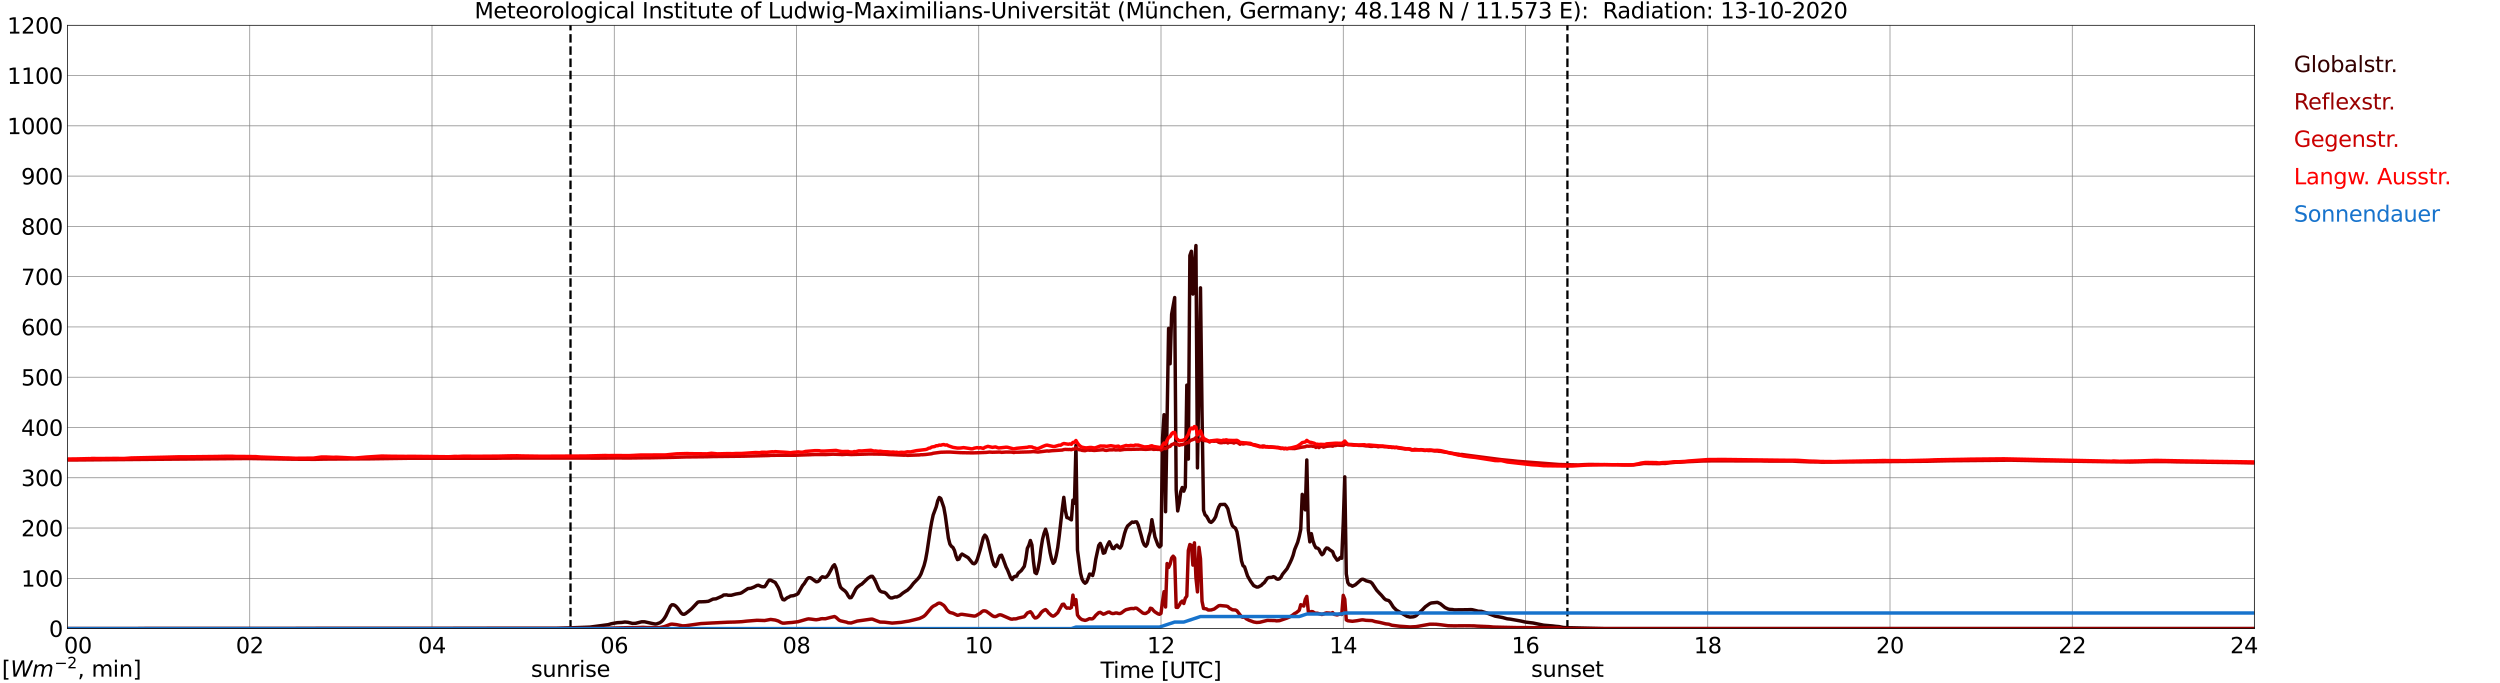<?xml version="1.0" encoding="utf-8" standalone="no"?>
<!DOCTYPE svg PUBLIC "-//W3C//DTD SVG 1.1//EN"
  "http://www.w3.org/Graphics/SVG/1.1/DTD/svg11.dtd">
<svg xmlns:xlink="http://www.w3.org/1999/xlink" width="1085.4pt" height="296.64pt" viewBox="0 0 1085.4 296.64" xmlns="http://www.w3.org/2000/svg" version="1.1">
 <defs>
  <style type="text/css">*{stroke-linejoin: round; stroke-linecap: butt}</style>
 </defs>
 <g id="figure_1">
  <g id="patch_1">
   <path d="M 0 296.64 
L 1085.4 296.64 
L 1085.4 0 
L 0 0 
z
" style="fill: #ffffff"/>
  </g>
  <g id="axes_1">
   <g id="patch_2">
    <path d="M 29.306 272.909 
L 978.814 272.909 
L 978.814 10.976 
L 29.306 10.976 
z
" style="fill: #ffffff"/>
   </g>
   <g id="patch_3">
    <path d="M 978.814 272.909 
L 978.814 272.909 
L 978.814 10.976 
L 978.814 10.976 
z
" clip-path="url(#p388bc16de3)" style="fill: #d3d3d3; opacity: 0.25; stroke: #d3d3d3; stroke-linejoin: miter"/>
   </g>
   <g id="matplotlib.axis_1">
    <g id="xtick_1">
     <g id="line2d_1">
      <path d="M 29.306 272.909 
L 29.306 10.976 
" clip-path="url(#p388bc16de3)" style="fill: none; stroke: #808080; stroke-width: 0.3; stroke-linecap: square"/>
     </g>
     <g id="line2d_2"/>
     <g id="text_1">
      <!--    00 -->
      <g transform="translate(18.733 283.627) scale(0.095 -0.095)">
       <defs>
        <path id="DejaVuSans-20" transform="scale(0.016)"/>
        <path id="DejaVuSans-30" d="M 2034 4250 
Q 1547 4250 1301 3770 
Q 1056 3291 1056 2328 
Q 1056 1369 1301 889 
Q 1547 409 2034 409 
Q 2525 409 2770 889 
Q 3016 1369 3016 2328 
Q 3016 3291 2770 3770 
Q 2525 4250 2034 4250 
z
M 2034 4750 
Q 2819 4750 3233 4129 
Q 3647 3509 3647 2328 
Q 3647 1150 3233 529 
Q 2819 -91 2034 -91 
Q 1250 -91 836 529 
Q 422 1150 422 2328 
Q 422 3509 836 4129 
Q 1250 4750 2034 4750 
z
" transform="scale(0.016)"/>
       </defs>
       <use xlink:href="#DejaVuSans-20"/>
       <use xlink:href="#DejaVuSans-20" transform="translate(31.787 0)"/>
       <use xlink:href="#DejaVuSans-20" transform="translate(63.574 0)"/>
       <use xlink:href="#DejaVuSans-30" transform="translate(95.361 0)"/>
       <use xlink:href="#DejaVuSans-30" transform="translate(158.984 0)"/>
      </g>
     </g>
    </g>
    <g id="xtick_2">
     <g id="line2d_3">
      <path d="M 108.431 272.909 
L 108.431 10.976 
" clip-path="url(#p388bc16de3)" style="fill: none; stroke: #808080; stroke-width: 0.3; stroke-linecap: square"/>
     </g>
     <g id="line2d_4"/>
     <g id="text_2">
      <!-- 02 -->
      <g transform="translate(102.387 283.627) scale(0.095 -0.095)">
       <defs>
        <path id="DejaVuSans-32" d="M 1228 531 
L 3431 531 
L 3431 0 
L 469 0 
L 469 531 
Q 828 903 1448 1529 
Q 2069 2156 2228 2338 
Q 2531 2678 2651 2914 
Q 2772 3150 2772 3378 
Q 2772 3750 2511 3984 
Q 2250 4219 1831 4219 
Q 1534 4219 1204 4116 
Q 875 4013 500 3803 
L 500 4441 
Q 881 4594 1212 4672 
Q 1544 4750 1819 4750 
Q 2544 4750 2975 4387 
Q 3406 4025 3406 3419 
Q 3406 3131 3298 2873 
Q 3191 2616 2906 2266 
Q 2828 2175 2409 1742 
Q 1991 1309 1228 531 
z
" transform="scale(0.016)"/>
       </defs>
       <use xlink:href="#DejaVuSans-30"/>
       <use xlink:href="#DejaVuSans-32" transform="translate(63.623 0)"/>
      </g>
     </g>
    </g>
    <g id="xtick_3">
     <g id="line2d_5">
      <path d="M 187.557 272.909 
L 187.557 10.976 
" clip-path="url(#p388bc16de3)" style="fill: none; stroke: #808080; stroke-width: 0.3; stroke-linecap: square"/>
     </g>
     <g id="line2d_6"/>
     <g id="text_3">
      <!-- 04 -->
      <g transform="translate(181.513 283.627) scale(0.095 -0.095)">
       <defs>
        <path id="DejaVuSans-34" d="M 2419 4116 
L 825 1625 
L 2419 1625 
L 2419 4116 
z
M 2253 4666 
L 3047 4666 
L 3047 1625 
L 3713 1625 
L 3713 1100 
L 3047 1100 
L 3047 0 
L 2419 0 
L 2419 1100 
L 313 1100 
L 313 1709 
L 2253 4666 
z
" transform="scale(0.016)"/>
       </defs>
       <use xlink:href="#DejaVuSans-30"/>
       <use xlink:href="#DejaVuSans-34" transform="translate(63.623 0)"/>
      </g>
     </g>
    </g>
    <g id="xtick_4">
     <g id="line2d_7">
      <path d="M 266.683 272.909 
L 266.683 10.976 
" clip-path="url(#p388bc16de3)" style="fill: none; stroke: #808080; stroke-width: 0.3; stroke-linecap: square"/>
     </g>
     <g id="line2d_8"/>
     <g id="text_4">
      <!-- 06 -->
      <g transform="translate(260.638 283.627) scale(0.095 -0.095)">
       <defs>
        <path id="DejaVuSans-36" d="M 2113 2584 
Q 1688 2584 1439 2293 
Q 1191 2003 1191 1497 
Q 1191 994 1439 701 
Q 1688 409 2113 409 
Q 2538 409 2786 701 
Q 3034 994 3034 1497 
Q 3034 2003 2786 2293 
Q 2538 2584 2113 2584 
z
M 3366 4563 
L 3366 3988 
Q 3128 4100 2886 4159 
Q 2644 4219 2406 4219 
Q 1781 4219 1451 3797 
Q 1122 3375 1075 2522 
Q 1259 2794 1537 2939 
Q 1816 3084 2150 3084 
Q 2853 3084 3261 2657 
Q 3669 2231 3669 1497 
Q 3669 778 3244 343 
Q 2819 -91 2113 -91 
Q 1303 -91 875 529 
Q 447 1150 447 2328 
Q 447 3434 972 4092 
Q 1497 4750 2381 4750 
Q 2619 4750 2861 4703 
Q 3103 4656 3366 4563 
z
" transform="scale(0.016)"/>
       </defs>
       <use xlink:href="#DejaVuSans-30"/>
       <use xlink:href="#DejaVuSans-36" transform="translate(63.623 0)"/>
      </g>
     </g>
    </g>
    <g id="xtick_5">
     <g id="line2d_9">
      <path d="M 345.808 272.909 
L 345.808 10.976 
" clip-path="url(#p388bc16de3)" style="fill: none; stroke: #808080; stroke-width: 0.3; stroke-linecap: square"/>
     </g>
     <g id="line2d_10"/>
     <g id="text_5">
      <!-- 08 -->
      <g transform="translate(339.764 283.627) scale(0.095 -0.095)">
       <defs>
        <path id="DejaVuSans-38" d="M 2034 2216 
Q 1584 2216 1326 1975 
Q 1069 1734 1069 1313 
Q 1069 891 1326 650 
Q 1584 409 2034 409 
Q 2484 409 2743 651 
Q 3003 894 3003 1313 
Q 3003 1734 2745 1975 
Q 2488 2216 2034 2216 
z
M 1403 2484 
Q 997 2584 770 2862 
Q 544 3141 544 3541 
Q 544 4100 942 4425 
Q 1341 4750 2034 4750 
Q 2731 4750 3128 4425 
Q 3525 4100 3525 3541 
Q 3525 3141 3298 2862 
Q 3072 2584 2669 2484 
Q 3125 2378 3379 2068 
Q 3634 1759 3634 1313 
Q 3634 634 3220 271 
Q 2806 -91 2034 -91 
Q 1263 -91 848 271 
Q 434 634 434 1313 
Q 434 1759 690 2068 
Q 947 2378 1403 2484 
z
M 1172 3481 
Q 1172 3119 1398 2916 
Q 1625 2713 2034 2713 
Q 2441 2713 2670 2916 
Q 2900 3119 2900 3481 
Q 2900 3844 2670 4047 
Q 2441 4250 2034 4250 
Q 1625 4250 1398 4047 
Q 1172 3844 1172 3481 
z
" transform="scale(0.016)"/>
       </defs>
       <use xlink:href="#DejaVuSans-30"/>
       <use xlink:href="#DejaVuSans-38" transform="translate(63.623 0)"/>
      </g>
     </g>
    </g>
    <g id="xtick_6">
     <g id="line2d_11">
      <path d="M 424.934 272.909 
L 424.934 10.976 
" clip-path="url(#p388bc16de3)" style="fill: none; stroke: #808080; stroke-width: 0.3; stroke-linecap: square"/>
     </g>
     <g id="line2d_12"/>
     <g id="text_6">
      <!-- 10 -->
      <g transform="translate(418.89 283.627) scale(0.095 -0.095)">
       <defs>
        <path id="DejaVuSans-31" d="M 794 531 
L 1825 531 
L 1825 4091 
L 703 3866 
L 703 4441 
L 1819 4666 
L 2450 4666 
L 2450 531 
L 3481 531 
L 3481 0 
L 794 0 
L 794 531 
z
" transform="scale(0.016)"/>
       </defs>
       <use xlink:href="#DejaVuSans-31"/>
       <use xlink:href="#DejaVuSans-30" transform="translate(63.623 0)"/>
      </g>
     </g>
    </g>
    <g id="xtick_7">
     <g id="line2d_13">
      <path d="M 504.06 272.909 
L 504.06 10.976 
" clip-path="url(#p388bc16de3)" style="fill: none; stroke: #808080; stroke-width: 0.3; stroke-linecap: square"/>
     </g>
     <g id="line2d_14"/>
     <g id="text_7">
      <!-- 12 -->
      <g transform="translate(498.015 283.627) scale(0.095 -0.095)">
       <use xlink:href="#DejaVuSans-31"/>
       <use xlink:href="#DejaVuSans-32" transform="translate(63.623 0)"/>
      </g>
     </g>
    </g>
    <g id="xtick_8">
     <g id="line2d_15">
      <path d="M 583.185 272.909 
L 583.185 10.976 
" clip-path="url(#p388bc16de3)" style="fill: none; stroke: #808080; stroke-width: 0.3; stroke-linecap: square"/>
     </g>
     <g id="line2d_16"/>
     <g id="text_8">
      <!-- 14 -->
      <g transform="translate(577.141 283.627) scale(0.095 -0.095)">
       <use xlink:href="#DejaVuSans-31"/>
       <use xlink:href="#DejaVuSans-34" transform="translate(63.623 0)"/>
      </g>
     </g>
    </g>
    <g id="xtick_9">
     <g id="line2d_17">
      <path d="M 662.311 272.909 
L 662.311 10.976 
" clip-path="url(#p388bc16de3)" style="fill: none; stroke: #808080; stroke-width: 0.3; stroke-linecap: square"/>
     </g>
     <g id="line2d_18"/>
     <g id="text_9">
      <!-- 16 -->
      <g transform="translate(656.267 283.627) scale(0.095 -0.095)">
       <use xlink:href="#DejaVuSans-31"/>
       <use xlink:href="#DejaVuSans-36" transform="translate(63.623 0)"/>
      </g>
     </g>
    </g>
    <g id="xtick_10">
     <g id="line2d_19">
      <path d="M 741.437 272.909 
L 741.437 10.976 
" clip-path="url(#p388bc16de3)" style="fill: none; stroke: #808080; stroke-width: 0.3; stroke-linecap: square"/>
     </g>
     <g id="line2d_20"/>
     <g id="text_10">
      <!-- 18 -->
      <g transform="translate(735.392 283.627) scale(0.095 -0.095)">
       <use xlink:href="#DejaVuSans-31"/>
       <use xlink:href="#DejaVuSans-38" transform="translate(63.623 0)"/>
      </g>
     </g>
    </g>
    <g id="xtick_11">
     <g id="line2d_21">
      <path d="M 820.562 272.909 
L 820.562 10.976 
" clip-path="url(#p388bc16de3)" style="fill: none; stroke: #808080; stroke-width: 0.3; stroke-linecap: square"/>
     </g>
     <g id="line2d_22"/>
     <g id="text_11">
      <!-- 20 -->
      <g transform="translate(814.518 283.627) scale(0.095 -0.095)">
       <use xlink:href="#DejaVuSans-32"/>
       <use xlink:href="#DejaVuSans-30" transform="translate(63.623 0)"/>
      </g>
     </g>
    </g>
    <g id="xtick_12">
     <g id="line2d_23">
      <path d="M 899.688 272.909 
L 899.688 10.976 
" clip-path="url(#p388bc16de3)" style="fill: none; stroke: #808080; stroke-width: 0.3; stroke-linecap: square"/>
     </g>
     <g id="line2d_24"/>
     <g id="text_12">
      <!-- 22 -->
      <g transform="translate(893.644 283.627) scale(0.095 -0.095)">
       <use xlink:href="#DejaVuSans-32"/>
       <use xlink:href="#DejaVuSans-32" transform="translate(63.623 0)"/>
      </g>
     </g>
    </g>
    <g id="xtick_13">
     <g id="line2d_25">
      <path d="M 978.814 272.909 
L 978.814 10.976 
" clip-path="url(#p388bc16de3)" style="fill: none; stroke: #808080; stroke-width: 0.3; stroke-linecap: square"/>
     </g>
     <g id="line2d_26"/>
     <g id="text_13">
      <!-- 24    -->
      <g transform="translate(968.241 283.627) scale(0.095 -0.095)">
       <use xlink:href="#DejaVuSans-32"/>
       <use xlink:href="#DejaVuSans-34" transform="translate(63.623 0)"/>
       <use xlink:href="#DejaVuSans-20" transform="translate(127.246 0)"/>
       <use xlink:href="#DejaVuSans-20" transform="translate(159.033 0)"/>
       <use xlink:href="#DejaVuSans-20" transform="translate(190.82 0)"/>
      </g>
     </g>
    </g>
    <g id="text_14">
     <!-- Time [UTC] -->
     <g transform="translate(477.806 294.322) scale(0.095 -0.095)">
      <defs>
       <path id="DejaVuSans-54" d="M -19 4666 
L 3928 4666 
L 3928 4134 
L 2272 4134 
L 2272 0 
L 1638 0 
L 1638 4134 
L -19 4134 
L -19 4666 
z
" transform="scale(0.016)"/>
       <path id="DejaVuSans-69" d="M 603 3500 
L 1178 3500 
L 1178 0 
L 603 0 
L 603 3500 
z
M 603 4863 
L 1178 4863 
L 1178 4134 
L 603 4134 
L 603 4863 
z
" transform="scale(0.016)"/>
       <path id="DejaVuSans-6d" d="M 3328 2828 
Q 3544 3216 3844 3400 
Q 4144 3584 4550 3584 
Q 5097 3584 5394 3201 
Q 5691 2819 5691 2113 
L 5691 0 
L 5113 0 
L 5113 2094 
Q 5113 2597 4934 2840 
Q 4756 3084 4391 3084 
Q 3944 3084 3684 2787 
Q 3425 2491 3425 1978 
L 3425 0 
L 2847 0 
L 2847 2094 
Q 2847 2600 2669 2842 
Q 2491 3084 2119 3084 
Q 1678 3084 1418 2786 
Q 1159 2488 1159 1978 
L 1159 0 
L 581 0 
L 581 3500 
L 1159 3500 
L 1159 2956 
Q 1356 3278 1631 3431 
Q 1906 3584 2284 3584 
Q 2666 3584 2933 3390 
Q 3200 3197 3328 2828 
z
" transform="scale(0.016)"/>
       <path id="DejaVuSans-65" d="M 3597 1894 
L 3597 1613 
L 953 1613 
Q 991 1019 1311 708 
Q 1631 397 2203 397 
Q 2534 397 2845 478 
Q 3156 559 3463 722 
L 3463 178 
Q 3153 47 2828 -22 
Q 2503 -91 2169 -91 
Q 1331 -91 842 396 
Q 353 884 353 1716 
Q 353 2575 817 3079 
Q 1281 3584 2069 3584 
Q 2775 3584 3186 3129 
Q 3597 2675 3597 1894 
z
M 3022 2063 
Q 3016 2534 2758 2815 
Q 2500 3097 2075 3097 
Q 1594 3097 1305 2825 
Q 1016 2553 972 2059 
L 3022 2063 
z
" transform="scale(0.016)"/>
       <path id="DejaVuSans-5b" d="M 550 4863 
L 1875 4863 
L 1875 4416 
L 1125 4416 
L 1125 -397 
L 1875 -397 
L 1875 -844 
L 550 -844 
L 550 4863 
z
" transform="scale(0.016)"/>
       <path id="DejaVuSans-55" d="M 556 4666 
L 1191 4666 
L 1191 1831 
Q 1191 1081 1462 751 
Q 1734 422 2344 422 
Q 2950 422 3222 751 
Q 3494 1081 3494 1831 
L 3494 4666 
L 4128 4666 
L 4128 1753 
Q 4128 841 3676 375 
Q 3225 -91 2344 -91 
Q 1459 -91 1007 375 
Q 556 841 556 1753 
L 556 4666 
z
" transform="scale(0.016)"/>
       <path id="DejaVuSans-43" d="M 4122 4306 
L 4122 3641 
Q 3803 3938 3442 4084 
Q 3081 4231 2675 4231 
Q 1875 4231 1450 3742 
Q 1025 3253 1025 2328 
Q 1025 1406 1450 917 
Q 1875 428 2675 428 
Q 3081 428 3442 575 
Q 3803 722 4122 1019 
L 4122 359 
Q 3791 134 3420 21 
Q 3050 -91 2638 -91 
Q 1578 -91 968 557 
Q 359 1206 359 2328 
Q 359 3453 968 4101 
Q 1578 4750 2638 4750 
Q 3056 4750 3426 4639 
Q 3797 4528 4122 4306 
z
" transform="scale(0.016)"/>
       <path id="DejaVuSans-5d" d="M 1947 4863 
L 1947 -844 
L 622 -844 
L 622 -397 
L 1369 -397 
L 1369 4416 
L 622 4416 
L 622 4863 
L 1947 4863 
z
" transform="scale(0.016)"/>
      </defs>
      <use xlink:href="#DejaVuSans-54"/>
      <use xlink:href="#DejaVuSans-69" transform="translate(57.959 0)"/>
      <use xlink:href="#DejaVuSans-6d" transform="translate(85.742 0)"/>
      <use xlink:href="#DejaVuSans-65" transform="translate(183.154 0)"/>
      <use xlink:href="#DejaVuSans-20" transform="translate(244.678 0)"/>
      <use xlink:href="#DejaVuSans-5b" transform="translate(276.465 0)"/>
      <use xlink:href="#DejaVuSans-55" transform="translate(315.479 0)"/>
      <use xlink:href="#DejaVuSans-54" transform="translate(388.672 0)"/>
      <use xlink:href="#DejaVuSans-43" transform="translate(443.881 0)"/>
      <use xlink:href="#DejaVuSans-5d" transform="translate(513.705 0)"/>
     </g>
    </g>
   </g>
   <g id="matplotlib.axis_2">
    <g id="ytick_1">
     <g id="line2d_27">
      <path d="M 29.306 272.909 
L 978.814 272.909 
" clip-path="url(#p388bc16de3)" style="fill: none; stroke: #808080; stroke-width: 0.3; stroke-linecap: square"/>
     </g>
     <g id="line2d_28"/>
     <g id="text_15">
      <!-- 0 -->
      <g transform="translate(21.261 276.518) scale(0.095 -0.095)">
       <use xlink:href="#DejaVuSans-30"/>
      </g>
     </g>
    </g>
    <g id="ytick_2">
     <g id="line2d_29">
      <path d="M 29.306 251.081 
L 978.814 251.081 
" clip-path="url(#p388bc16de3)" style="fill: none; stroke: #808080; stroke-width: 0.3; stroke-linecap: square"/>
     </g>
     <g id="line2d_30"/>
     <g id="text_16">
      <!-- 100 -->
      <g transform="translate(9.173 254.69) scale(0.095 -0.095)">
       <use xlink:href="#DejaVuSans-31"/>
       <use xlink:href="#DejaVuSans-30" transform="translate(63.623 0)"/>
       <use xlink:href="#DejaVuSans-30" transform="translate(127.246 0)"/>
      </g>
     </g>
    </g>
    <g id="ytick_3">
     <g id="line2d_31">
      <path d="M 29.306 229.253 
L 978.814 229.253 
" clip-path="url(#p388bc16de3)" style="fill: none; stroke: #808080; stroke-width: 0.3; stroke-linecap: square"/>
     </g>
     <g id="line2d_32"/>
     <g id="text_17">
      <!-- 200 -->
      <g transform="translate(9.173 232.863) scale(0.095 -0.095)">
       <use xlink:href="#DejaVuSans-32"/>
       <use xlink:href="#DejaVuSans-30" transform="translate(63.623 0)"/>
       <use xlink:href="#DejaVuSans-30" transform="translate(127.246 0)"/>
      </g>
     </g>
    </g>
    <g id="ytick_4">
     <g id="line2d_33">
      <path d="M 29.306 207.426 
L 978.814 207.426 
" clip-path="url(#p388bc16de3)" style="fill: none; stroke: #808080; stroke-width: 0.3; stroke-linecap: square"/>
     </g>
     <g id="line2d_34"/>
     <g id="text_18">
      <!-- 300 -->
      <g transform="translate(9.173 211.035) scale(0.095 -0.095)">
       <defs>
        <path id="DejaVuSans-33" d="M 2597 2516 
Q 3050 2419 3304 2112 
Q 3559 1806 3559 1356 
Q 3559 666 3084 287 
Q 2609 -91 1734 -91 
Q 1441 -91 1130 -33 
Q 819 25 488 141 
L 488 750 
Q 750 597 1062 519 
Q 1375 441 1716 441 
Q 2309 441 2620 675 
Q 2931 909 2931 1356 
Q 2931 1769 2642 2001 
Q 2353 2234 1838 2234 
L 1294 2234 
L 1294 2753 
L 1863 2753 
Q 2328 2753 2575 2939 
Q 2822 3125 2822 3475 
Q 2822 3834 2567 4026 
Q 2313 4219 1838 4219 
Q 1578 4219 1281 4162 
Q 984 4106 628 3988 
L 628 4550 
Q 988 4650 1302 4700 
Q 1616 4750 1894 4750 
Q 2613 4750 3031 4423 
Q 3450 4097 3450 3541 
Q 3450 3153 3228 2886 
Q 3006 2619 2597 2516 
z
" transform="scale(0.016)"/>
       </defs>
       <use xlink:href="#DejaVuSans-33"/>
       <use xlink:href="#DejaVuSans-30" transform="translate(63.623 0)"/>
       <use xlink:href="#DejaVuSans-30" transform="translate(127.246 0)"/>
      </g>
     </g>
    </g>
    <g id="ytick_5">
     <g id="line2d_35">
      <path d="M 29.306 185.598 
L 978.814 185.598 
" clip-path="url(#p388bc16de3)" style="fill: none; stroke: #808080; stroke-width: 0.3; stroke-linecap: square"/>
     </g>
     <g id="line2d_36"/>
     <g id="text_19">
      <!-- 400 -->
      <g transform="translate(9.173 189.207) scale(0.095 -0.095)">
       <use xlink:href="#DejaVuSans-34"/>
       <use xlink:href="#DejaVuSans-30" transform="translate(63.623 0)"/>
       <use xlink:href="#DejaVuSans-30" transform="translate(127.246 0)"/>
      </g>
     </g>
    </g>
    <g id="ytick_6">
     <g id="line2d_37">
      <path d="M 29.306 163.77 
L 978.814 163.77 
" clip-path="url(#p388bc16de3)" style="fill: none; stroke: #808080; stroke-width: 0.3; stroke-linecap: square"/>
     </g>
     <g id="line2d_38"/>
     <g id="text_20">
      <!-- 500 -->
      <g transform="translate(9.173 167.379) scale(0.095 -0.095)">
       <defs>
        <path id="DejaVuSans-35" d="M 691 4666 
L 3169 4666 
L 3169 4134 
L 1269 4134 
L 1269 2991 
Q 1406 3038 1543 3061 
Q 1681 3084 1819 3084 
Q 2600 3084 3056 2656 
Q 3513 2228 3513 1497 
Q 3513 744 3044 326 
Q 2575 -91 1722 -91 
Q 1428 -91 1123 -41 
Q 819 9 494 109 
L 494 744 
Q 775 591 1075 516 
Q 1375 441 1709 441 
Q 2250 441 2565 725 
Q 2881 1009 2881 1497 
Q 2881 1984 2565 2268 
Q 2250 2553 1709 2553 
Q 1456 2553 1204 2497 
Q 953 2441 691 2322 
L 691 4666 
z
" transform="scale(0.016)"/>
       </defs>
       <use xlink:href="#DejaVuSans-35"/>
       <use xlink:href="#DejaVuSans-30" transform="translate(63.623 0)"/>
       <use xlink:href="#DejaVuSans-30" transform="translate(127.246 0)"/>
      </g>
     </g>
    </g>
    <g id="ytick_7">
     <g id="line2d_39">
      <path d="M 29.306 141.942 
L 978.814 141.942 
" clip-path="url(#p388bc16de3)" style="fill: none; stroke: #808080; stroke-width: 0.3; stroke-linecap: square"/>
     </g>
     <g id="line2d_40"/>
     <g id="text_21">
      <!-- 600 -->
      <g transform="translate(9.173 145.551) scale(0.095 -0.095)">
       <use xlink:href="#DejaVuSans-36"/>
       <use xlink:href="#DejaVuSans-30" transform="translate(63.623 0)"/>
       <use xlink:href="#DejaVuSans-30" transform="translate(127.246 0)"/>
      </g>
     </g>
    </g>
    <g id="ytick_8">
     <g id="line2d_41">
      <path d="M 29.306 120.114 
L 978.814 120.114 
" clip-path="url(#p388bc16de3)" style="fill: none; stroke: #808080; stroke-width: 0.3; stroke-linecap: square"/>
     </g>
     <g id="line2d_42"/>
     <g id="text_22">
      <!-- 700 -->
      <g transform="translate(9.173 123.724) scale(0.095 -0.095)">
       <defs>
        <path id="DejaVuSans-37" d="M 525 4666 
L 3525 4666 
L 3525 4397 
L 1831 0 
L 1172 0 
L 2766 4134 
L 525 4134 
L 525 4666 
z
" transform="scale(0.016)"/>
       </defs>
       <use xlink:href="#DejaVuSans-37"/>
       <use xlink:href="#DejaVuSans-30" transform="translate(63.623 0)"/>
       <use xlink:href="#DejaVuSans-30" transform="translate(127.246 0)"/>
      </g>
     </g>
    </g>
    <g id="ytick_9">
     <g id="line2d_43">
      <path d="M 29.306 98.287 
L 978.814 98.287 
" clip-path="url(#p388bc16de3)" style="fill: none; stroke: #808080; stroke-width: 0.3; stroke-linecap: square"/>
     </g>
     <g id="line2d_44"/>
     <g id="text_23">
      <!-- 800 -->
      <g transform="translate(9.173 101.896) scale(0.095 -0.095)">
       <use xlink:href="#DejaVuSans-38"/>
       <use xlink:href="#DejaVuSans-30" transform="translate(63.623 0)"/>
       <use xlink:href="#DejaVuSans-30" transform="translate(127.246 0)"/>
      </g>
     </g>
    </g>
    <g id="ytick_10">
     <g id="line2d_45">
      <path d="M 29.306 76.459 
L 978.814 76.459 
" clip-path="url(#p388bc16de3)" style="fill: none; stroke: #808080; stroke-width: 0.3; stroke-linecap: square"/>
     </g>
     <g id="line2d_46"/>
     <g id="text_24">
      <!-- 900 -->
      <g transform="translate(9.173 80.068) scale(0.095 -0.095)">
       <defs>
        <path id="DejaVuSans-39" d="M 703 97 
L 703 672 
Q 941 559 1184 500 
Q 1428 441 1663 441 
Q 2288 441 2617 861 
Q 2947 1281 2994 2138 
Q 2813 1869 2534 1725 
Q 2256 1581 1919 1581 
Q 1219 1581 811 2004 
Q 403 2428 403 3163 
Q 403 3881 828 4315 
Q 1253 4750 1959 4750 
Q 2769 4750 3195 4129 
Q 3622 3509 3622 2328 
Q 3622 1225 3098 567 
Q 2575 -91 1691 -91 
Q 1453 -91 1209 -44 
Q 966 3 703 97 
z
M 1959 2075 
Q 2384 2075 2632 2365 
Q 2881 2656 2881 3163 
Q 2881 3666 2632 3958 
Q 2384 4250 1959 4250 
Q 1534 4250 1286 3958 
Q 1038 3666 1038 3163 
Q 1038 2656 1286 2365 
Q 1534 2075 1959 2075 
z
" transform="scale(0.016)"/>
       </defs>
       <use xlink:href="#DejaVuSans-39"/>
       <use xlink:href="#DejaVuSans-30" transform="translate(63.623 0)"/>
       <use xlink:href="#DejaVuSans-30" transform="translate(127.246 0)"/>
      </g>
     </g>
    </g>
    <g id="ytick_11">
     <g id="line2d_47">
      <path d="M 29.306 54.631 
L 978.814 54.631 
" clip-path="url(#p388bc16de3)" style="fill: none; stroke: #808080; stroke-width: 0.3; stroke-linecap: square"/>
     </g>
     <g id="line2d_48"/>
     <g id="text_25">
      <!-- 1000 -->
      <g transform="translate(3.128 58.24) scale(0.095 -0.095)">
       <use xlink:href="#DejaVuSans-31"/>
       <use xlink:href="#DejaVuSans-30" transform="translate(63.623 0)"/>
       <use xlink:href="#DejaVuSans-30" transform="translate(127.246 0)"/>
       <use xlink:href="#DejaVuSans-30" transform="translate(190.869 0)"/>
      </g>
     </g>
    </g>
    <g id="ytick_12">
     <g id="line2d_49">
      <path d="M 29.306 32.803 
L 978.814 32.803 
" clip-path="url(#p388bc16de3)" style="fill: none; stroke: #808080; stroke-width: 0.3; stroke-linecap: square"/>
     </g>
     <g id="line2d_50"/>
     <g id="text_26">
      <!-- 1100 -->
      <g transform="translate(3.128 36.413) scale(0.095 -0.095)">
       <use xlink:href="#DejaVuSans-31"/>
       <use xlink:href="#DejaVuSans-31" transform="translate(63.623 0)"/>
       <use xlink:href="#DejaVuSans-30" transform="translate(127.246 0)"/>
       <use xlink:href="#DejaVuSans-30" transform="translate(190.869 0)"/>
      </g>
     </g>
    </g>
    <g id="ytick_13">
     <g id="line2d_51">
      <path d="M 29.306 10.976 
L 978.814 10.976 
" clip-path="url(#p388bc16de3)" style="fill: none; stroke: #808080; stroke-width: 0.3; stroke-linecap: square"/>
     </g>
     <g id="line2d_52"/>
     <g id="text_27">
      <!-- 1200 -->
      <g transform="translate(3.128 14.585) scale(0.095 -0.095)">
       <use xlink:href="#DejaVuSans-31"/>
       <use xlink:href="#DejaVuSans-32" transform="translate(63.623 0)"/>
       <use xlink:href="#DejaVuSans-30" transform="translate(127.246 0)"/>
       <use xlink:href="#DejaVuSans-30" transform="translate(190.869 0)"/>
      </g>
     </g>
    </g>
   </g>
   <g id="line2d_53">
    <path d="M 247.693 272.909 
L 247.693 10.976 
" clip-path="url(#p388bc16de3)" style="fill: none; stroke-dasharray: 3.7,1.6; stroke-dashoffset: 0; stroke: #000000"/>
   </g>
   <g id="line2d_54">
    <path d="M 680.51 272.909 
L 680.51 10.976 
" clip-path="url(#p388bc16de3)" style="fill: none; stroke-dasharray: 3.7,1.6; stroke-dashoffset: 0; stroke: #000000"/>
   </g>
   <g id="line2d_55">
    <path d="M 29.306 272.909 
L 241.626 272.819 
L 256.133 272.261 
L 264.045 271.206 
L 265.364 270.813 
L 266.683 270.564 
L 268.002 270.337 
L 269.98 270.235 
L 271.298 270.049 
L 272.617 270.172 
L 274.595 270.669 
L 275.914 270.628 
L 278.552 269.966 
L 279.87 269.966 
L 283.167 270.689 
L 284.486 270.938 
L 285.145 270.855 
L 286.464 270.379 
L 287.124 269.925 
L 287.783 269.305 
L 288.442 268.436 
L 289.102 267.382 
L 291.08 263.187 
L 291.739 262.567 
L 292.399 262.586 
L 293.058 262.877 
L 293.717 263.455 
L 294.377 264.241 
L 295.696 266.12 
L 296.355 266.638 
L 297.014 266.699 
L 297.674 266.389 
L 298.992 265.376 
L 300.311 264.261 
L 302.949 261.449 
L 303.608 261.283 
L 304.927 261.264 
L 306.246 261.203 
L 307.564 261.056 
L 309.543 260.107 
L 310.861 259.982 
L 313.499 258.826 
L 314.158 258.328 
L 315.477 258.267 
L 316.136 258.452 
L 317.455 258.452 
L 319.433 257.915 
L 320.752 257.688 
L 321.411 257.584 
L 322.071 257.295 
L 324.708 255.538 
L 326.027 255.394 
L 327.346 254.877 
L 328.665 254.174 
L 329.324 254.091 
L 330.643 254.67 
L 331.302 254.752 
L 331.961 254.711 
L 332.621 253.906 
L 333.28 252.685 
L 333.94 251.88 
L 334.599 251.88 
L 336.577 252.893 
L 337.896 255.124 
L 338.555 256.675 
L 339.215 258.989 
L 339.874 260.292 
L 340.533 260.458 
L 341.852 259.465 
L 342.512 259.216 
L 343.171 258.784 
L 344.49 258.618 
L 345.808 258.142 
L 346.468 257.73 
L 348.446 254.216 
L 349.105 253.471 
L 350.424 251.363 
L 351.083 250.826 
L 351.743 250.804 
L 352.402 251.155 
L 353.721 252.168 
L 354.38 252.583 
L 355.04 252.5 
L 355.699 252.044 
L 356.359 250.97 
L 357.018 250.411 
L 358.337 250.721 
L 358.996 250.267 
L 359.655 249.481 
L 361.634 245.803 
L 362.293 245.183 
L 362.952 246.691 
L 363.612 249.564 
L 364.271 252.934 
L 364.93 254.938 
L 365.59 255.621 
L 366.909 256.634 
L 367.568 257.42 
L 368.227 258.66 
L 368.887 259.526 
L 369.546 259.445 
L 370.206 258.411 
L 371.524 255.785 
L 372.184 254.979 
L 373.502 253.947 
L 374.162 253.596 
L 376.799 251.072 
L 378.118 250.206 
L 378.777 250.225 
L 379.437 251.136 
L 380.096 252.395 
L 381.415 255.497 
L 382.074 256.551 
L 382.734 256.944 
L 384.053 257.212 
L 384.712 257.666 
L 386.031 259.216 
L 386.69 259.609 
L 387.349 259.609 
L 388.668 259.155 
L 389.328 259.197 
L 390.646 258.596 
L 391.965 257.501 
L 393.284 256.634 
L 393.943 256.261 
L 395.262 254.979 
L 396.581 253.264 
L 398.559 251.219 
L 399.218 250.369 
L 399.878 249.151 
L 401.196 245.532 
L 401.856 242.992 
L 402.515 239.333 
L 403.834 230.382 
L 404.493 226.621 
L 405.153 223.582 
L 406.471 220.046 
L 407.131 217.401 
L 407.79 215.995 
L 408.45 216.41 
L 409.768 220.315 
L 410.428 223.975 
L 411.746 233.606 
L 412.406 236.212 
L 413.065 237.183 
L 413.725 237.679 
L 414.384 238.982 
L 415.043 241.379 
L 415.703 242.97 
L 416.362 242.723 
L 417.022 241.235 
L 417.681 240.551 
L 420.318 242.123 
L 422.297 244.583 
L 422.956 244.768 
L 423.615 244.273 
L 424.275 242.909 
L 425.593 238.526 
L 426.912 233.401 
L 427.572 232.324 
L 428.231 233.008 
L 428.89 234.848 
L 430.869 243.321 
L 431.528 245.244 
L 432.187 245.967 
L 432.847 244.976 
L 433.506 242.66 
L 434.165 241.276 
L 434.825 241.027 
L 435.484 242.618 
L 436.803 246.216 
L 437.462 247.519 
L 438.781 250.867 
L 439.44 251.631 
L 440.1 250.516 
L 440.759 250.225 
L 441.419 250.123 
L 442.078 248.842 
L 443.397 247.724 
L 444.716 245.884 
L 445.375 242.66 
L 446.034 238.072 
L 446.694 236.727 
L 447.353 234.66 
L 448.012 236.625 
L 448.672 243.631 
L 449.331 248.573 
L 449.991 249.047 
L 450.65 247.043 
L 451.309 243.468 
L 451.969 238.196 
L 452.628 234.103 
L 453.287 231.541 
L 453.947 229.762 
L 454.606 231.973 
L 455.925 239.995 
L 456.584 242.826 
L 457.244 244.583 
L 457.903 243.819 
L 458.563 241.213 
L 459.222 237.762 
L 459.881 232.676 
L 461.2 220.915 
L 461.859 215.934 
L 462.519 221.618 
L 463.178 224.698 
L 463.838 224.883 
L 465.156 225.711 
L 465.816 217.132 
L 466.475 218.497 
L 467.134 193.342 
L 467.794 238.753 
L 469.113 248.842 
L 469.772 251.424 
L 470.431 252.602 
L 471.091 253.222 
L 471.75 252.705 
L 472.409 251.155 
L 473.069 249.234 
L 473.728 249.357 
L 474.388 249.874 
L 475.047 247.29 
L 475.706 242.909 
L 477.025 236.81 
L 477.685 235.922 
L 478.344 237.493 
L 479.003 240.18 
L 479.663 239.931 
L 480.322 237.906 
L 480.981 236.398 
L 481.641 235.219 
L 482.96 238.072 
L 483.619 238.196 
L 484.278 237.183 
L 484.938 236.666 
L 485.597 237.513 
L 486.256 237.947 
L 486.916 236.934 
L 488.235 231.622 
L 488.894 229.618 
L 489.553 228.356 
L 491.532 226.64 
L 492.191 226.806 
L 492.85 226.558 
L 493.51 226.599 
L 494.169 227.922 
L 495.488 232.554 
L 496.147 235.075 
L 496.807 236.583 
L 497.466 237.142 
L 498.125 236.107 
L 498.785 233.008 
L 499.444 230.816 
L 500.103 225.628 
L 501.422 233.091 
L 502.741 236.666 
L 503.4 237.471 
L 504.06 236.832 
L 504.719 190.343 
L 505.379 180.049 
L 506.038 222.177 
L 507.357 142.575 
L 508.016 157.933 
L 508.675 136.457 
L 509.994 129.182 
L 510.654 212.751 
L 511.313 221.825 
L 511.972 218.435 
L 512.632 213.433 
L 513.291 211.656 
L 513.95 213.247 
L 514.61 211.49 
L 515.269 167.214 
L 515.929 199.314 
L 516.588 110.949 
L 517.247 109.089 
L 517.907 127.671 
L 518.566 115.828 
L 519.226 106.61 
L 519.885 203.139 
L 521.204 124.965 
L 521.863 178.314 
L 522.522 221.515 
L 523.182 223.519 
L 523.841 224.119 
L 525.16 226.496 
L 525.819 226.806 
L 526.479 226.269 
L 527.138 225.462 
L 527.797 224.305 
L 528.457 221.969 
L 529.116 220.193 
L 529.776 219.055 
L 531.754 218.972 
L 532.413 219.758 
L 533.073 220.895 
L 534.391 226.372 
L 535.051 228.232 
L 535.71 228.873 
L 536.369 229.308 
L 537.029 230.877 
L 537.688 234.682 
L 539.007 243.507 
L 539.666 245.615 
L 540.326 246.072 
L 541.644 250.081 
L 542.963 252.375 
L 544.282 254.235 
L 545.601 254.877 
L 546.26 254.855 
L 547.579 254.152 
L 548.238 253.471 
L 548.898 252.954 
L 550.216 251.053 
L 550.876 250.743 
L 552.195 250.66 
L 552.854 250.35 
L 553.513 250.618 
L 554.173 251.302 
L 554.832 251.487 
L 555.491 251.28 
L 556.151 250.599 
L 556.81 249.337 
L 558.788 246.897 
L 560.107 244.273 
L 560.766 242.826 
L 561.426 241.049 
L 562.085 238.609 
L 563.404 235.404 
L 564.063 232.944 
L 564.723 229.886 
L 565.382 214.631 
L 566.042 220.11 
L 566.701 221.369 
L 567.36 199.707 
L 568.02 230.113 
L 568.679 235.26 
L 569.338 231.685 
L 569.998 234.701 
L 570.657 236.646 
L 571.317 237.845 
L 571.976 237.947 
L 572.635 238.443 
L 573.295 239.848 
L 573.954 240.842 
L 574.613 240.263 
L 575.273 238.672 
L 575.932 237.906 
L 576.592 238.05 
L 577.251 238.65 
L 578.57 239.519 
L 579.229 241.254 
L 580.548 243.197 
L 581.207 242.909 
L 581.867 242.04 
L 582.526 242.372 
L 583.185 226.972 
L 583.845 207.024 
L 584.504 249.151 
L 585.164 252.954 
L 585.823 253.925 
L 586.482 254.069 
L 587.142 254.525 
L 588.46 253.884 
L 591.098 251.548 
L 591.757 251.487 
L 592.417 251.756 
L 593.076 252.148 
L 594.395 252.5 
L 595.054 252.685 
L 595.714 253.264 
L 597.692 256.241 
L 599.011 257.666 
L 599.67 258.328 
L 600.989 259.878 
L 601.648 260.395 
L 602.967 260.768 
L 603.626 261.513 
L 604.945 263.599 
L 606.264 264.902 
L 610.879 267.589 
L 612.198 267.919 
L 613.517 267.816 
L 614.176 267.631 
L 614.836 267.279 
L 617.473 264.819 
L 618.792 263.455 
L 620.111 262.504 
L 620.77 262.049 
L 621.429 261.781 
L 624.067 261.513 
L 625.386 262.152 
L 626.705 263.248 
L 627.364 263.785 
L 628.683 264.385 
L 629.342 264.551 
L 630.661 264.632 
L 631.32 264.778 
L 637.255 264.715 
L 638.573 264.654 
L 639.233 264.715 
L 641.87 265.376 
L 643.189 265.418 
L 645.167 266.018 
L 649.123 267.506 
L 652.42 268.126 
L 653.739 268.497 
L 654.399 268.663 
L 655.717 268.807 
L 660.333 269.635 
L 662.311 270.089 
L 665.608 270.482 
L 667.586 270.896 
L 670.224 271.433 
L 674.18 271.765 
L 675.499 271.929 
L 676.817 272.034 
L 678.796 272.426 
L 680.774 272.529 
L 696.599 272.909 
L 978.154 272.909 
L 978.154 272.909 
" clip-path="url(#p388bc16de3)" style="fill: none; stroke: #330000; stroke-width: 1.5; stroke-linecap: square"/>
   </g>
   <g id="line2d_56">
    <path d="M 29.306 272.909 
L 260.089 272.819 
L 273.277 272.49 
L 275.255 272.531 
L 277.233 272.448 
L 279.211 272.365 
L 281.189 272.49 
L 286.464 272.468 
L 288.442 272.055 
L 291.08 271.043 
L 291.739 270.96 
L 293.717 271.187 
L 296.355 271.724 
L 297.674 271.662 
L 304.267 270.733 
L 308.883 270.484 
L 316.136 270.132 
L 318.774 270.071 
L 320.093 270.008 
L 322.071 269.905 
L 324.049 269.678 
L 328.665 269.305 
L 331.961 269.41 
L 334.599 268.934 
L 336.577 269.202 
L 337.896 269.615 
L 339.215 270.34 
L 339.874 270.547 
L 340.533 270.547 
L 341.852 270.401 
L 343.83 270.257 
L 346.468 269.925 
L 350.424 268.79 
L 351.083 268.685 
L 352.402 268.831 
L 353.721 269.017 
L 354.38 269.078 
L 355.699 268.873 
L 356.359 268.665 
L 357.018 268.602 
L 358.337 268.644 
L 360.315 268.129 
L 362.293 267.672 
L 362.952 268.024 
L 364.271 269.224 
L 364.93 269.534 
L 367.568 270.132 
L 368.227 270.401 
L 369.546 270.464 
L 372.184 269.637 
L 374.162 269.368 
L 378.118 268.81 
L 378.777 268.81 
L 380.096 269.327 
L 382.074 270.071 
L 384.053 270.132 
L 387.349 270.525 
L 391.306 270.196 
L 393.284 269.844 
L 394.603 269.656 
L 397.24 269.017 
L 399.218 268.5 
L 400.537 267.88 
L 401.196 267.487 
L 401.856 266.887 
L 404.493 263.746 
L 405.153 263.209 
L 406.471 262.525 
L 407.131 262.03 
L 407.79 261.822 
L 408.45 261.988 
L 409.768 262.857 
L 410.428 263.663 
L 411.087 264.697 
L 411.746 265.4 
L 412.406 265.915 
L 413.725 266.225 
L 415.703 267.157 
L 416.362 267.011 
L 417.022 266.742 
L 417.681 266.701 
L 422.956 267.487 
L 423.615 267.384 
L 425.593 266.205 
L 426.253 265.586 
L 426.912 265.212 
L 427.572 265.212 
L 428.231 265.4 
L 429.55 266.35 
L 430.869 267.343 
L 431.528 267.653 
L 432.187 267.714 
L 432.847 267.467 
L 433.506 267.074 
L 434.165 266.908 
L 434.825 267.033 
L 438.781 268.748 
L 439.44 268.831 
L 440.1 268.685 
L 440.759 268.707 
L 441.419 268.602 
L 442.078 268.356 
L 444.716 267.755 
L 446.034 266.123 
L 447.353 265.586 
L 448.012 266.308 
L 448.672 267.589 
L 449.331 268.292 
L 449.991 268.209 
L 450.65 267.755 
L 451.309 267.011 
L 451.969 266.02 
L 452.628 265.378 
L 453.287 264.924 
L 453.947 264.656 
L 454.606 265.212 
L 455.266 266.123 
L 456.584 267.279 
L 457.244 267.509 
L 457.903 267.218 
L 459.222 266.02 
L 461.2 262.403 
L 461.859 262.298 
L 462.519 263.416 
L 463.178 264.036 
L 463.838 263.953 
L 464.497 264.097 
L 465.156 263.726 
L 465.816 258.372 
L 466.475 262.506 
L 467.134 260.336 
L 467.794 267.011 
L 468.453 267.941 
L 469.113 268.602 
L 469.772 269.017 
L 471.091 269.347 
L 471.75 269.183 
L 473.069 268.561 
L 473.728 268.707 
L 474.388 268.644 
L 475.047 268.024 
L 475.706 267.177 
L 477.025 265.978 
L 477.685 265.854 
L 479.003 266.66 
L 479.663 266.474 
L 480.981 265.813 
L 481.641 265.73 
L 482.3 266.164 
L 482.96 266.371 
L 483.619 266.35 
L 484.278 266.144 
L 484.938 266.144 
L 485.597 266.35 
L 486.256 266.371 
L 486.916 266.081 
L 488.235 265.068 
L 488.894 264.697 
L 490.872 264.221 
L 491.532 264.18 
L 492.191 264.263 
L 492.85 264.014 
L 493.51 264.077 
L 494.828 265.09 
L 496.147 266.144 
L 496.807 266.35 
L 497.466 266.33 
L 498.785 265.481 
L 499.444 264.055 
L 500.103 264.241 
L 500.763 265.049 
L 501.422 265.669 
L 502.741 266.496 
L 503.4 266.701 
L 504.06 266.288 
L 504.719 261.1 
L 505.379 256.883 
L 506.038 263.538 
L 506.697 244.668 
L 507.357 246.382 
L 508.016 244.915 
L 508.675 242.289 
L 509.335 241.464 
L 509.994 242.25 
L 510.654 263.684 
L 511.313 263.704 
L 511.972 262.752 
L 512.632 261.554 
L 513.291 260.956 
L 513.95 262.01 
L 514.61 259.714 
L 515.269 258.806 
L 515.929 239.004 
L 516.588 236.4 
L 517.247 236.771 
L 517.907 245.349 
L 518.566 235.675 
L 519.226 250.786 
L 519.885 256.985 
L 520.544 237.64 
L 521.204 242.621 
L 521.863 260.997 
L 522.522 264.18 
L 523.841 264.365 
L 524.501 264.841 
L 525.819 264.819 
L 527.138 264.429 
L 529.116 262.982 
L 529.776 262.899 
L 532.413 263.145 
L 533.073 263.333 
L 533.732 263.994 
L 535.051 264.739 
L 536.369 264.841 
L 537.029 265.193 
L 539.007 267.777 
L 539.666 268.004 
L 540.326 267.797 
L 540.985 268.602 
L 542.304 269.305 
L 543.623 269.781 
L 544.282 270.03 
L 545.601 270.257 
L 546.919 270.174 
L 550.216 269.347 
L 553.513 269.429 
L 554.173 269.554 
L 555.491 269.471 
L 558.788 268.334 
L 560.107 267.736 
L 560.766 267.384 
L 562.085 266.371 
L 562.745 266.04 
L 564.063 264.985 
L 564.723 262.525 
L 566.042 263.126 
L 566.701 260.231 
L 567.36 258.93 
L 568.02 265.503 
L 568.679 265.813 
L 569.338 265.503 
L 569.998 265.586 
L 570.657 266.081 
L 571.317 266.225 
L 571.976 266.225 
L 573.954 266.806 
L 575.273 266.267 
L 575.932 266.081 
L 577.251 266.184 
L 577.91 266.308 
L 578.57 265.957 
L 579.229 266.723 
L 580.548 266.991 
L 581.867 266.557 
L 582.526 266.784 
L 583.185 258.474 
L 583.845 260.148 
L 584.504 269.141 
L 585.164 269.512 
L 587.142 269.739 
L 589.12 269.493 
L 591.098 269.141 
L 591.757 269.12 
L 593.076 269.327 
L 595.714 269.451 
L 597.032 269.864 
L 599.011 270.215 
L 601.648 270.857 
L 602.967 271.001 
L 604.286 271.455 
L 607.582 271.87 
L 612.198 272.199 
L 614.836 272.055 
L 620.77 271.001 
L 623.408 271.021 
L 625.386 271.228 
L 628.683 271.662 
L 631.32 271.724 
L 635.936 271.682 
L 639.892 271.724 
L 641.211 271.828 
L 646.486 272.055 
L 648.464 272.241 
L 658.355 272.468 
L 677.477 272.551 
L 678.136 272.909 
L 978.154 272.909 
L 978.154 272.909 
" clip-path="url(#p388bc16de3)" style="fill: none; stroke: #990000; stroke-width: 1.5; stroke-linecap: square"/>
   </g>
   <g id="line2d_57">
    <path d="M 29.306 199.718 
L 31.284 199.725 
L 105.794 199.087 
L 108.431 199.076 
L 127.553 199.375 
L 136.785 199.423 
L 140.082 199.354 
L 142.719 199.319 
L 160.523 199.214 
L 178.326 198.956 
L 214.592 198.974 
L 218.548 198.906 
L 222.504 198.891 
L 227.12 198.869 
L 260.089 198.895 
L 265.364 198.847 
L 267.342 198.823 
L 273.277 198.847 
L 279.87 198.766 
L 282.508 198.751 
L 292.399 198.555 
L 297.674 198.398 
L 306.905 198.299 
L 309.543 198.221 
L 322.73 198.068 
L 333.94 197.773 
L 334.599 197.699 
L 335.918 197.682 
L 337.236 197.671 
L 339.215 197.651 
L 345.149 197.662 
L 347.127 197.577 
L 350.424 197.466 
L 351.743 197.433 
L 353.062 197.359 
L 356.359 197.345 
L 358.337 197.359 
L 361.634 197.195 
L 364.93 197.297 
L 365.59 197.363 
L 366.909 197.271 
L 367.568 197.223 
L 369.546 197.345 
L 376.14 197.153 
L 377.459 197.103 
L 384.053 197.197 
L 386.031 197.369 
L 387.349 197.393 
L 392.624 197.647 
L 393.284 197.586 
L 393.943 197.699 
L 395.262 197.649 
L 399.218 197.522 
L 399.878 197.409 
L 400.537 197.424 
L 401.856 197.326 
L 404.493 196.998 
L 405.153 196.784 
L 408.45 196.346 
L 411.087 196.267 
L 412.406 196.263 
L 417.022 196.536 
L 422.297 196.625 
L 424.934 196.551 
L 428.231 196.416 
L 429.55 196.269 
L 430.869 196.352 
L 434.165 196.256 
L 434.825 196.398 
L 436.803 196.256 
L 439.44 196.293 
L 440.1 196.472 
L 440.759 196.339 
L 442.078 196.344 
L 443.397 196.287 
L 446.034 196.219 
L 447.353 196.178 
L 448.672 196.058 
L 450.65 196.267 
L 454.606 195.772 
L 455.266 195.85 
L 456.584 195.687 
L 461.2 195.392 
L 461.859 195.18 
L 462.519 195.112 
L 463.838 195.163 
L 464.497 195.139 
L 465.156 195.239 
L 465.816 194.977 
L 466.475 195.008 
L 467.134 194.449 
L 468.453 195.241 
L 469.113 195.296 
L 469.772 195.534 
L 471.091 195.676 
L 471.75 195.457 
L 472.409 195.372 
L 473.069 195.479 
L 473.728 195.431 
L 475.047 195.575 
L 479.003 195.241 
L 479.663 195.475 
L 480.322 195.553 
L 481.641 195.318 
L 482.96 195.309 
L 483.619 195.222 
L 484.278 195.363 
L 485.597 195.289 
L 486.256 195.416 
L 488.235 195.108 
L 490.872 195.082 
L 495.488 194.995 
L 496.807 195.067 
L 497.466 195.104 
L 498.785 195.019 
L 500.103 194.899 
L 500.763 195.108 
L 502.082 195.04 
L 502.741 195.121 
L 503.4 195.036 
L 504.06 195.392 
L 505.379 194.602 
L 506.038 194.768 
L 506.697 194.436 
L 507.357 193.962 
L 508.016 193.788 
L 508.675 193.043 
L 509.335 192.823 
L 509.994 192.421 
L 510.654 192.886 
L 511.313 192.888 
L 511.972 193.325 
L 512.632 193.074 
L 513.291 193.045 
L 513.95 192.775 
L 514.61 192.668 
L 515.269 192.203 
L 515.929 192.201 
L 516.588 191.314 
L 518.566 190.599 
L 519.226 189.972 
L 519.885 191.657 
L 520.544 191.496 
L 521.204 190.618 
L 521.863 190.777 
L 522.522 191.192 
L 524.501 191.456 
L 525.16 191.91 
L 525.819 191.415 
L 527.138 191.583 
L 527.797 191.507 
L 528.457 191.592 
L 529.116 192.022 
L 529.776 192.205 
L 530.435 192.225 
L 531.094 192.068 
L 531.754 192.118 
L 532.413 191.893 
L 533.073 192.323 
L 533.732 192.013 
L 535.051 192.094 
L 535.71 192.36 
L 536.369 191.995 
L 537.029 192.083 
L 537.688 192.367 
L 538.348 192.875 
L 539.007 192.493 
L 539.666 192.77 
L 540.985 192.526 
L 544.941 193.146 
L 546.26 193.502 
L 546.919 193.766 
L 547.579 193.803 
L 548.238 193.635 
L 548.898 193.657 
L 549.557 193.951 
L 550.216 193.89 
L 550.876 194.089 
L 551.535 193.98 
L 554.173 194.215 
L 554.832 194.224 
L 555.491 194.368 
L 556.151 194.748 
L 556.81 194.58 
L 557.47 194.84 
L 558.129 194.613 
L 558.788 194.824 
L 559.448 194.676 
L 562.085 194.761 
L 564.723 194.218 
L 566.701 193.943 
L 567.36 193.63 
L 568.02 193.742 
L 569.338 193.622 
L 569.998 193.796 
L 570.657 193.746 
L 571.317 194.266 
L 571.976 193.864 
L 572.635 194.333 
L 573.295 193.807 
L 573.954 193.798 
L 574.613 194.15 
L 575.932 193.759 
L 577.91 193.591 
L 578.57 193.75 
L 579.229 193.451 
L 579.889 193.44 
L 580.548 193.268 
L 583.185 193.392 
L 583.845 192.877 
L 584.504 192.836 
L 585.164 193.089 
L 586.482 192.962 
L 589.12 193.187 
L 589.779 193.379 
L 591.757 193.39 
L 593.076 193.602 
L 593.736 193.595 
L 595.054 193.801 
L 595.714 193.812 
L 596.373 193.678 
L 597.692 193.798 
L 598.351 193.986 
L 599.011 193.833 
L 600.329 193.829 
L 600.989 193.969 
L 602.307 193.997 
L 602.967 194.17 
L 603.626 194.056 
L 604.286 194.309 
L 604.945 194.235 
L 605.604 194.386 
L 606.264 194.25 
L 606.923 194.469 
L 608.242 194.658 
L 610.22 194.96 
L 610.879 194.846 
L 611.539 194.868 
L 612.858 195.381 
L 613.517 195.3 
L 614.176 195.071 
L 616.154 195.311 
L 616.814 195.217 
L 617.473 195.25 
L 618.133 195.538 
L 618.792 195.595 
L 619.451 195.479 
L 620.111 195.628 
L 621.429 195.571 
L 622.748 195.794 
L 624.067 195.815 
L 624.726 195.948 
L 625.386 195.951 
L 626.705 196.206 
L 629.342 196.579 
L 631.32 196.948 
L 632.639 197.123 
L 633.298 197.184 
L 633.958 197.374 
L 634.617 197.297 
L 636.595 197.581 
L 651.761 199.559 
L 656.377 200.004 
L 659.014 200.294 
L 676.817 201.661 
L 678.796 201.709 
L 685.389 201.855 
L 687.368 201.731 
L 690.005 201.641 
L 701.874 201.785 
L 707.808 201.897 
L 709.127 201.851 
L 711.765 201.53 
L 713.743 201.209 
L 720.337 201.316 
L 721.655 201.176 
L 722.974 201.22 
L 724.952 200.945 
L 727.59 200.698 
L 729.568 200.672 
L 732.865 200.447 
L 734.843 200.366 
L 738.799 200.172 
L 743.415 200.094 
L 764.515 200.124 
L 766.493 200.192 
L 778.362 200.216 
L 781 200.351 
L 785.615 200.541 
L 789.572 200.598 
L 790.89 200.67 
L 837.047 200.257 
L 844.3 200.091 
L 846.938 200.039 
L 872.653 199.799 
L 880.566 199.934 
L 885.182 200.054 
L 889.138 200.096 
L 924.745 200.604 
L 932.657 200.421 
L 935.295 200.406 
L 939.91 200.404 
L 942.548 200.454 
L 945.185 200.526 
L 966.945 200.803 
L 968.923 200.805 
L 974.857 200.927 
L 978.154 200.997 
L 978.154 200.997 
" clip-path="url(#p388bc16de3)" style="fill: none; stroke: #cc0000; stroke-width: 1.5; stroke-linecap: square"/>
   </g>
   <g id="line2d_58">
    <path d="M 29.306 199.284 
L 33.262 199.236 
L 38.537 199.111 
L 39.197 199.133 
L 39.856 199.039 
L 43.153 199.083 
L 50.406 199.015 
L 53.703 199.057 
L 55.681 198.921 
L 57 198.821 
L 66.231 198.616 
L 72.166 198.474 
L 77.441 198.326 
L 81.397 198.321 
L 93.925 198.177 
L 98.541 198.079 
L 101.178 198.105 
L 102.497 198.173 
L 105.135 198.175 
L 111.069 198.24 
L 113.047 198.411 
L 123.597 198.797 
L 124.916 198.808 
L 128.213 198.952 
L 136.125 198.891 
L 139.422 198.422 
L 141.4 198.4 
L 144.697 198.548 
L 146.016 198.487 
L 153.929 198.869 
L 159.204 198.413 
L 165.798 197.996 
L 169.754 198.081 
L 176.348 198.14 
L 178.326 198.109 
L 188.876 198.219 
L 190.854 198.262 
L 194.151 198.284 
L 195.47 198.275 
L 197.448 198.133 
L 198.767 198.175 
L 201.404 198.046 
L 206.679 198.096 
L 216.57 198.024 
L 221.186 197.906 
L 223.164 197.882 
L 224.482 197.869 
L 226.461 197.941 
L 235.033 198.066 
L 254.155 197.976 
L 262.726 197.749 
L 264.045 197.799 
L 266.023 197.773 
L 269.98 197.786 
L 271.958 197.81 
L 273.277 197.793 
L 275.255 197.697 
L 277.892 197.555 
L 289.102 197.496 
L 290.42 197.354 
L 293.717 197.038 
L 298.333 196.909 
L 299.652 196.97 
L 303.608 196.987 
L 306.905 197.038 
L 308.883 196.789 
L 311.521 197.04 
L 316.136 196.92 
L 318.114 196.968 
L 319.433 196.878 
L 322.071 196.863 
L 328.005 196.466 
L 329.324 196.518 
L 329.983 196.523 
L 330.643 196.363 
L 331.961 196.341 
L 332.621 196.409 
L 335.258 196.13 
L 335.918 196.193 
L 336.577 196.082 
L 338.555 196.217 
L 340.533 196.324 
L 341.852 196.416 
L 343.171 196.555 
L 344.49 196.376 
L 345.808 196.274 
L 346.468 196.184 
L 347.787 196.33 
L 348.446 196.33 
L 349.765 195.986 
L 353.721 195.66 
L 355.699 195.676 
L 356.359 195.837 
L 357.677 195.842 
L 362.952 195.545 
L 364.271 195.835 
L 365.59 196.04 
L 368.227 195.988 
L 368.887 196.2 
L 370.206 196.261 
L 370.865 196.04 
L 371.524 196.099 
L 372.843 195.743 
L 374.162 195.774 
L 378.118 195.47 
L 379.437 195.835 
L 380.096 195.776 
L 381.415 195.957 
L 382.074 195.872 
L 383.393 196.086 
L 385.371 196.154 
L 386.69 196.289 
L 388.009 196.269 
L 388.668 196.387 
L 389.328 196.324 
L 389.987 196.509 
L 391.306 196.341 
L 392.624 196.429 
L 393.943 196.149 
L 395.262 196.202 
L 397.899 195.647 
L 401.856 195.176 
L 402.515 194.982 
L 403.175 194.597 
L 403.834 194.512 
L 404.493 194.084 
L 405.812 193.862 
L 406.471 193.513 
L 407.131 193.515 
L 407.79 193.233 
L 408.45 193.307 
L 409.109 193.085 
L 409.768 193 
L 410.428 193.246 
L 411.087 193.146 
L 411.746 193.543 
L 413.725 194.222 
L 415.703 194.545 
L 417.022 194.51 
L 418.34 194.331 
L 420.978 194.724 
L 421.637 194.87 
L 422.297 194.829 
L 422.956 194.576 
L 424.275 194.329 
L 424.934 194.503 
L 425.593 194.368 
L 426.912 194.676 
L 427.572 194.239 
L 428.89 193.785 
L 430.869 194.224 
L 432.187 194.023 
L 433.506 194.486 
L 434.825 194.373 
L 436.803 194.148 
L 437.462 194.194 
L 440.1 194.901 
L 441.419 194.624 
L 442.737 194.495 
L 446.034 194.194 
L 446.694 194.006 
L 448.012 194.036 
L 448.672 194.364 
L 449.331 194.499 
L 449.991 194.789 
L 450.65 194.737 
L 451.309 194.512 
L 452.628 193.879 
L 453.947 193.362 
L 454.606 193.251 
L 456.584 193.702 
L 457.244 193.855 
L 457.903 193.842 
L 459.881 193.27 
L 460.541 193.29 
L 461.2 192.829 
L 461.859 192.554 
L 463.838 192.869 
L 464.497 192.72 
L 465.156 192.882 
L 465.816 192.083 
L 466.475 192.03 
L 467.134 191.245 
L 467.794 192.367 
L 468.453 193.216 
L 469.113 193.788 
L 469.772 194.148 
L 471.091 194.414 
L 471.75 194.445 
L 473.069 194.281 
L 473.728 194.255 
L 475.047 194.479 
L 475.706 194.366 
L 477.685 193.635 
L 479.663 193.676 
L 480.322 193.796 
L 482.3 193.495 
L 484.278 193.855 
L 485.597 193.678 
L 486.256 194.196 
L 488.235 193.6 
L 488.894 193.388 
L 489.553 193.534 
L 490.213 193.523 
L 490.872 193.366 
L 492.191 193.495 
L 492.85 193.237 
L 494.169 193.255 
L 496.147 193.838 
L 496.807 194.032 
L 498.785 193.925 
L 499.444 193.659 
L 500.103 193.513 
L 500.763 193.827 
L 504.06 194.338 
L 505.379 192.349 
L 506.038 192.886 
L 506.697 191.109 
L 507.357 189.911 
L 508.016 189.529 
L 508.675 188.331 
L 509.335 187.759 
L 509.994 187.77 
L 510.654 190.26 
L 511.972 191.36 
L 513.291 191.205 
L 513.95 190.998 
L 514.61 190.62 
L 515.929 188.562 
L 516.588 186.519 
L 517.247 185.844 
L 517.907 186.185 
L 518.566 185.203 
L 519.226 185.403 
L 519.885 188.868 
L 520.544 187.815 
L 521.204 187.062 
L 521.863 188.857 
L 522.522 190.302 
L 524.501 191.373 
L 525.16 191.581 
L 525.819 191.498 
L 526.479 191.295 
L 528.457 191.074 
L 530.435 191.356 
L 531.094 191.074 
L 531.754 191.125 
L 532.413 190.922 
L 533.073 191.166 
L 535.71 191.245 
L 537.029 191.175 
L 537.688 191.539 
L 538.348 192.07 
L 542.963 192.491 
L 543.623 192.995 
L 544.941 193.414 
L 546.26 193.748 
L 546.919 193.995 
L 547.579 193.969 
L 548.238 194.111 
L 548.898 193.988 
L 550.216 194.076 
L 552.854 194.215 
L 556.81 194.643 
L 558.788 194.783 
L 560.107 194.571 
L 562.745 193.888 
L 563.404 193.641 
L 564.723 192.731 
L 565.382 192.157 
L 566.701 191.897 
L 567.36 191.19 
L 568.02 191.716 
L 568.679 192 
L 569.338 192.094 
L 570.657 192.465 
L 571.317 192.882 
L 571.976 192.851 
L 572.635 192.989 
L 573.295 192.897 
L 575.273 192.982 
L 575.932 192.705 
L 579.889 192.406 
L 582.526 192.476 
L 583.185 192.109 
L 583.845 191.472 
L 584.504 192.279 
L 585.164 192.884 
L 586.482 193.126 
L 587.801 193.294 
L 592.417 193.074 
L 593.076 193.292 
L 594.395 193.179 
L 596.373 193.368 
L 597.692 193.469 
L 599.011 193.606 
L 600.329 193.643 
L 604.286 194.082 
L 605.604 194.198 
L 606.264 194.167 
L 610.879 194.888 
L 612.198 194.929 
L 613.517 195.361 
L 614.176 195.422 
L 615.495 195.357 
L 618.133 195.353 
L 618.792 195.451 
L 620.77 195.339 
L 622.748 195.547 
L 624.067 195.505 
L 625.386 195.641 
L 626.705 195.938 
L 630.001 196.854 
L 630.661 196.924 
L 633.298 197.618 
L 633.958 197.642 
L 635.276 197.963 
L 637.914 198.323 
L 640.552 198.614 
L 647.145 199.646 
L 649.123 199.974 
L 650.442 200.006 
L 651.761 199.952 
L 654.399 200.58 
L 664.949 201.774 
L 667.586 201.923 
L 670.224 202.2 
L 677.477 202.303 
L 680.774 202.348 
L 682.752 202.307 
L 688.686 201.936 
L 697.258 201.726 
L 699.236 201.785 
L 702.533 201.746 
L 704.511 201.866 
L 709.127 201.768 
L 711.105 201.423 
L 712.424 201.045 
L 714.402 200.77 
L 717.699 200.825 
L 719.018 200.829 
L 720.337 201.006 
L 721.655 200.844 
L 724.293 200.751 
L 726.93 200.46 
L 728.909 200.467 
L 731.546 200.325 
L 732.865 200.157 
L 741.437 199.524 
L 744.074 199.513 
L 747.371 199.465 
L 773.746 199.803 
L 780.34 199.845 
L 785.615 200.17 
L 788.253 200.227 
L 790.231 200.334 
L 792.209 200.366 
L 794.847 200.382 
L 796.165 200.417 
L 798.803 200.321 
L 813.969 200.03 
L 817.265 199.95 
L 823.2 199.976 
L 827.156 199.993 
L 837.047 199.762 
L 840.344 199.618 
L 852.872 199.406 
L 855.51 199.343 
L 870.016 199.194 
L 916.832 200.233 
L 917.491 200.129 
L 920.129 200.253 
L 925.404 200.15 
L 929.36 200.083 
L 935.954 199.875 
L 949.142 200.122 
L 957.714 200.225 
L 958.373 200.305 
L 959.692 200.283 
L 978.154 200.543 
L 978.154 200.543 
" clip-path="url(#p388bc16de3)" style="fill: none; stroke: #ff0000; stroke-width: 1.5; stroke-linecap: square"/>
   </g>
   <g id="line2d_59">
    <path d="M 29.306 272.909 
L 465.156 272.909 
L 467.134 272.254 
L 503.4 272.254 
L 509.994 270.071 
L 513.95 270.071 
L 521.204 267.67 
L 564.063 267.67 
L 567.36 266.579 
L 582.526 266.579 
L 583.845 266.142 
L 978.154 266.142 
L 978.154 266.142 
" clip-path="url(#p388bc16de3)" style="fill: none; stroke: #1773cc; stroke-width: 1.5; stroke-linecap: square"/>
   </g>
   <g id="patch_4">
    <path d="M 29.306 272.909 
L 29.306 10.976 
" style="fill: none; stroke: #000000; stroke-width: 0.3; stroke-linejoin: miter; stroke-linecap: square"/>
   </g>
   <g id="patch_5">
    <path d="M 978.814 272.909 
L 978.814 10.976 
" style="fill: none; stroke: #000000; stroke-width: 0.3; stroke-linejoin: miter; stroke-linecap: square"/>
   </g>
   <g id="patch_6">
    <path d="M 29.306 272.909 
L 978.814 272.909 
" style="fill: none; stroke: #000000; stroke-width: 0.3; stroke-linejoin: miter; stroke-linecap: square"/>
   </g>
   <g id="patch_7">
    <path d="M 29.306 10.976 
L 978.814 10.976 
" style="fill: none; stroke: #000000; stroke-width: 0.3; stroke-linejoin: miter; stroke-linecap: square"/>
   </g>
   <g id="text_28">
    <!-- sunrise -->
    <g transform="translate(230.528 293.863) scale(0.095 -0.095)">
     <defs>
      <path id="DejaVuSans-73" d="M 2834 3397 
L 2834 2853 
Q 2591 2978 2328 3040 
Q 2066 3103 1784 3103 
Q 1356 3103 1142 2972 
Q 928 2841 928 2578 
Q 928 2378 1081 2264 
Q 1234 2150 1697 2047 
L 1894 2003 
Q 2506 1872 2764 1633 
Q 3022 1394 3022 966 
Q 3022 478 2636 193 
Q 2250 -91 1575 -91 
Q 1294 -91 989 -36 
Q 684 19 347 128 
L 347 722 
Q 666 556 975 473 
Q 1284 391 1588 391 
Q 1994 391 2212 530 
Q 2431 669 2431 922 
Q 2431 1156 2273 1281 
Q 2116 1406 1581 1522 
L 1381 1569 
Q 847 1681 609 1914 
Q 372 2147 372 2553 
Q 372 3047 722 3315 
Q 1072 3584 1716 3584 
Q 2034 3584 2315 3537 
Q 2597 3491 2834 3397 
z
" transform="scale(0.016)"/>
      <path id="DejaVuSans-75" d="M 544 1381 
L 544 3500 
L 1119 3500 
L 1119 1403 
Q 1119 906 1312 657 
Q 1506 409 1894 409 
Q 2359 409 2629 706 
Q 2900 1003 2900 1516 
L 2900 3500 
L 3475 3500 
L 3475 0 
L 2900 0 
L 2900 538 
Q 2691 219 2414 64 
Q 2138 -91 1772 -91 
Q 1169 -91 856 284 
Q 544 659 544 1381 
z
M 1991 3584 
L 1991 3584 
z
" transform="scale(0.016)"/>
      <path id="DejaVuSans-6e" d="M 3513 2113 
L 3513 0 
L 2938 0 
L 2938 2094 
Q 2938 2591 2744 2837 
Q 2550 3084 2163 3084 
Q 1697 3084 1428 2787 
Q 1159 2491 1159 1978 
L 1159 0 
L 581 0 
L 581 3500 
L 1159 3500 
L 1159 2956 
Q 1366 3272 1645 3428 
Q 1925 3584 2291 3584 
Q 2894 3584 3203 3211 
Q 3513 2838 3513 2113 
z
" transform="scale(0.016)"/>
      <path id="DejaVuSans-72" d="M 2631 2963 
Q 2534 3019 2420 3045 
Q 2306 3072 2169 3072 
Q 1681 3072 1420 2755 
Q 1159 2438 1159 1844 
L 1159 0 
L 581 0 
L 581 3500 
L 1159 3500 
L 1159 2956 
Q 1341 3275 1631 3429 
Q 1922 3584 2338 3584 
Q 2397 3584 2469 3576 
Q 2541 3569 2628 3553 
L 2631 2963 
z
" transform="scale(0.016)"/>
     </defs>
     <use xlink:href="#DejaVuSans-73"/>
     <use xlink:href="#DejaVuSans-75" transform="translate(52.1 0)"/>
     <use xlink:href="#DejaVuSans-6e" transform="translate(115.479 0)"/>
     <use xlink:href="#DejaVuSans-72" transform="translate(178.857 0)"/>
     <use xlink:href="#DejaVuSans-69" transform="translate(219.971 0)"/>
     <use xlink:href="#DejaVuSans-73" transform="translate(247.754 0)"/>
     <use xlink:href="#DejaVuSans-65" transform="translate(299.854 0)"/>
    </g>
   </g>
   <g id="text_29">
    <!-- sunset -->
    <g transform="translate(664.756 293.863) scale(0.095 -0.095)">
     <defs>
      <path id="DejaVuSans-74" d="M 1172 4494 
L 1172 3500 
L 2356 3500 
L 2356 3053 
L 1172 3053 
L 1172 1153 
Q 1172 725 1289 603 
Q 1406 481 1766 481 
L 2356 481 
L 2356 0 
L 1766 0 
Q 1100 0 847 248 
Q 594 497 594 1153 
L 594 3053 
L 172 3053 
L 172 3500 
L 594 3500 
L 594 4494 
L 1172 4494 
z
" transform="scale(0.016)"/>
     </defs>
     <use xlink:href="#DejaVuSans-73"/>
     <use xlink:href="#DejaVuSans-75" transform="translate(52.1 0)"/>
     <use xlink:href="#DejaVuSans-6e" transform="translate(115.479 0)"/>
     <use xlink:href="#DejaVuSans-73" transform="translate(178.857 0)"/>
     <use xlink:href="#DejaVuSans-65" transform="translate(230.957 0)"/>
     <use xlink:href="#DejaVuSans-74" transform="translate(292.48 0)"/>
    </g>
   </g>
   <g id="text_30">
    <!-- [$Wm^{-2}$, min] -->
    <g transform="translate(0.821 293.863) scale(0.095 -0.095)">
     <defs>
      <path id="DejaVuSans-Oblique-57" d="M 616 4666 
L 1228 4666 
L 1453 697 
L 3213 4666 
L 3916 4666 
L 4147 697 
L 5888 4666 
L 6528 4666 
L 4453 0 
L 3659 0 
L 3444 3891 
L 1697 0 
L 903 0 
L 616 4666 
z
" transform="scale(0.016)"/>
      <path id="DejaVuSans-Oblique-6d" d="M 5747 2113 
L 5338 0 
L 4763 0 
L 5166 2094 
Q 5191 2228 5203 2325 
Q 5216 2422 5216 2491 
Q 5216 2772 5059 2928 
Q 4903 3084 4622 3084 
Q 4203 3084 3875 2770 
Q 3547 2456 3450 1953 
L 3066 0 
L 2491 0 
L 2900 2094 
Q 2925 2209 2937 2307 
Q 2950 2406 2950 2484 
Q 2950 2769 2794 2926 
Q 2638 3084 2363 3084 
Q 1938 3084 1609 2770 
Q 1281 2456 1184 1953 
L 800 0 
L 225 0 
L 909 3500 
L 1484 3500 
L 1375 2956 
Q 1609 3263 1923 3423 
Q 2238 3584 2597 3584 
Q 2978 3584 3223 3384 
Q 3469 3184 3519 2828 
Q 3781 3197 4126 3390 
Q 4472 3584 4856 3584 
Q 5306 3584 5551 3325 
Q 5797 3066 5797 2591 
Q 5797 2488 5784 2364 
Q 5772 2241 5747 2113 
z
" transform="scale(0.016)"/>
      <path id="DejaVuSans-2212" d="M 678 2272 
L 4684 2272 
L 4684 1741 
L 678 1741 
L 678 2272 
z
" transform="scale(0.016)"/>
      <path id="DejaVuSans-2c" d="M 750 794 
L 1409 794 
L 1409 256 
L 897 -744 
L 494 -744 
L 750 256 
L 750 794 
z
" transform="scale(0.016)"/>
     </defs>
     <use xlink:href="#DejaVuSans-5b" transform="translate(0 0.766)"/>
     <use xlink:href="#DejaVuSans-Oblique-57" transform="translate(39.014 0.766)"/>
     <use xlink:href="#DejaVuSans-Oblique-6d" transform="translate(137.891 0.766)"/>
     <use xlink:href="#DejaVuSans-2212" transform="translate(239.953 39.047) scale(0.7)"/>
     <use xlink:href="#DejaVuSans-32" transform="translate(298.605 39.047) scale(0.7)"/>
     <use xlink:href="#DejaVuSans-2c" transform="translate(345.875 0.766)"/>
     <use xlink:href="#DejaVuSans-20" transform="translate(377.663 0.766)"/>
     <use xlink:href="#DejaVuSans-6d" transform="translate(409.45 0.766)"/>
     <use xlink:href="#DejaVuSans-69" transform="translate(506.862 0.766)"/>
     <use xlink:href="#DejaVuSans-6e" transform="translate(534.645 0.766)"/>
     <use xlink:href="#DejaVuSans-5d" transform="translate(598.024 0.766)"/>
    </g>
   </g>
   <g id="text_31">
    <!-- Globalstr. -->
    <g style="fill: #330000" transform="translate(995.905 31.291) scale(0.095 -0.095)">
     <defs>
      <path id="DejaVuSans-47" d="M 3809 666 
L 3809 1919 
L 2778 1919 
L 2778 2438 
L 4434 2438 
L 4434 434 
Q 4069 175 3628 42 
Q 3188 -91 2688 -91 
Q 1594 -91 976 548 
Q 359 1188 359 2328 
Q 359 3472 976 4111 
Q 1594 4750 2688 4750 
Q 3144 4750 3555 4637 
Q 3966 4525 4313 4306 
L 4313 3634 
Q 3963 3931 3569 4081 
Q 3175 4231 2741 4231 
Q 1884 4231 1454 3753 
Q 1025 3275 1025 2328 
Q 1025 1384 1454 906 
Q 1884 428 2741 428 
Q 3075 428 3337 486 
Q 3600 544 3809 666 
z
" transform="scale(0.016)"/>
      <path id="DejaVuSans-6c" d="M 603 4863 
L 1178 4863 
L 1178 0 
L 603 0 
L 603 4863 
z
" transform="scale(0.016)"/>
      <path id="DejaVuSans-6f" d="M 1959 3097 
Q 1497 3097 1228 2736 
Q 959 2375 959 1747 
Q 959 1119 1226 758 
Q 1494 397 1959 397 
Q 2419 397 2687 759 
Q 2956 1122 2956 1747 
Q 2956 2369 2687 2733 
Q 2419 3097 1959 3097 
z
M 1959 3584 
Q 2709 3584 3137 3096 
Q 3566 2609 3566 1747 
Q 3566 888 3137 398 
Q 2709 -91 1959 -91 
Q 1206 -91 779 398 
Q 353 888 353 1747 
Q 353 2609 779 3096 
Q 1206 3584 1959 3584 
z
" transform="scale(0.016)"/>
      <path id="DejaVuSans-62" d="M 3116 1747 
Q 3116 2381 2855 2742 
Q 2594 3103 2138 3103 
Q 1681 3103 1420 2742 
Q 1159 2381 1159 1747 
Q 1159 1113 1420 752 
Q 1681 391 2138 391 
Q 2594 391 2855 752 
Q 3116 1113 3116 1747 
z
M 1159 2969 
Q 1341 3281 1617 3432 
Q 1894 3584 2278 3584 
Q 2916 3584 3314 3078 
Q 3713 2572 3713 1747 
Q 3713 922 3314 415 
Q 2916 -91 2278 -91 
Q 1894 -91 1617 61 
Q 1341 213 1159 525 
L 1159 0 
L 581 0 
L 581 4863 
L 1159 4863 
L 1159 2969 
z
" transform="scale(0.016)"/>
      <path id="DejaVuSans-61" d="M 2194 1759 
Q 1497 1759 1228 1600 
Q 959 1441 959 1056 
Q 959 750 1161 570 
Q 1363 391 1709 391 
Q 2188 391 2477 730 
Q 2766 1069 2766 1631 
L 2766 1759 
L 2194 1759 
z
M 3341 1997 
L 3341 0 
L 2766 0 
L 2766 531 
Q 2569 213 2275 61 
Q 1981 -91 1556 -91 
Q 1019 -91 701 211 
Q 384 513 384 1019 
Q 384 1609 779 1909 
Q 1175 2209 1959 2209 
L 2766 2209 
L 2766 2266 
Q 2766 2663 2505 2880 
Q 2244 3097 1772 3097 
Q 1472 3097 1187 3025 
Q 903 2953 641 2809 
L 641 3341 
Q 956 3463 1253 3523 
Q 1550 3584 1831 3584 
Q 2591 3584 2966 3190 
Q 3341 2797 3341 1997 
z
" transform="scale(0.016)"/>
      <path id="DejaVuSans-2e" d="M 684 794 
L 1344 794 
L 1344 0 
L 684 0 
L 684 794 
z
" transform="scale(0.016)"/>
     </defs>
     <use xlink:href="#DejaVuSans-47"/>
     <use xlink:href="#DejaVuSans-6c" transform="translate(77.49 0)"/>
     <use xlink:href="#DejaVuSans-6f" transform="translate(105.273 0)"/>
     <use xlink:href="#DejaVuSans-62" transform="translate(166.455 0)"/>
     <use xlink:href="#DejaVuSans-61" transform="translate(229.932 0)"/>
     <use xlink:href="#DejaVuSans-6c" transform="translate(291.211 0)"/>
     <use xlink:href="#DejaVuSans-73" transform="translate(318.994 0)"/>
     <use xlink:href="#DejaVuSans-74" transform="translate(371.094 0)"/>
     <use xlink:href="#DejaVuSans-72" transform="translate(410.303 0)"/>
     <use xlink:href="#DejaVuSans-2e" transform="translate(442.291 0)"/>
    </g>
   </g>
   <g id="text_32">
    <!-- Reflexstr. -->
    <g style="fill: #990000" transform="translate(995.905 47.531) scale(0.095 -0.095)">
     <defs>
      <path id="DejaVuSans-52" d="M 2841 2188 
Q 3044 2119 3236 1894 
Q 3428 1669 3622 1275 
L 4263 0 
L 3584 0 
L 2988 1197 
Q 2756 1666 2539 1819 
Q 2322 1972 1947 1972 
L 1259 1972 
L 1259 0 
L 628 0 
L 628 4666 
L 2053 4666 
Q 2853 4666 3247 4331 
Q 3641 3997 3641 3322 
Q 3641 2881 3436 2590 
Q 3231 2300 2841 2188 
z
M 1259 4147 
L 1259 2491 
L 2053 2491 
Q 2509 2491 2742 2702 
Q 2975 2913 2975 3322 
Q 2975 3731 2742 3939 
Q 2509 4147 2053 4147 
L 1259 4147 
z
" transform="scale(0.016)"/>
      <path id="DejaVuSans-66" d="M 2375 4863 
L 2375 4384 
L 1825 4384 
Q 1516 4384 1395 4259 
Q 1275 4134 1275 3809 
L 1275 3500 
L 2222 3500 
L 2222 3053 
L 1275 3053 
L 1275 0 
L 697 0 
L 697 3053 
L 147 3053 
L 147 3500 
L 697 3500 
L 697 3744 
Q 697 4328 969 4595 
Q 1241 4863 1831 4863 
L 2375 4863 
z
" transform="scale(0.016)"/>
      <path id="DejaVuSans-78" d="M 3513 3500 
L 2247 1797 
L 3578 0 
L 2900 0 
L 1881 1375 
L 863 0 
L 184 0 
L 1544 1831 
L 300 3500 
L 978 3500 
L 1906 2253 
L 2834 3500 
L 3513 3500 
z
" transform="scale(0.016)"/>
     </defs>
     <use xlink:href="#DejaVuSans-52"/>
     <use xlink:href="#DejaVuSans-65" transform="translate(64.982 0)"/>
     <use xlink:href="#DejaVuSans-66" transform="translate(126.506 0)"/>
     <use xlink:href="#DejaVuSans-6c" transform="translate(161.711 0)"/>
     <use xlink:href="#DejaVuSans-65" transform="translate(189.494 0)"/>
     <use xlink:href="#DejaVuSans-78" transform="translate(249.268 0)"/>
     <use xlink:href="#DejaVuSans-73" transform="translate(308.447 0)"/>
     <use xlink:href="#DejaVuSans-74" transform="translate(360.547 0)"/>
     <use xlink:href="#DejaVuSans-72" transform="translate(399.756 0)"/>
     <use xlink:href="#DejaVuSans-2e" transform="translate(431.744 0)"/>
    </g>
   </g>
   <g id="text_33">
    <!-- Gegenstr. -->
    <g style="fill: #cc0000" transform="translate(995.905 63.771) scale(0.095 -0.095)">
     <defs>
      <path id="DejaVuSans-67" d="M 2906 1791 
Q 2906 2416 2648 2759 
Q 2391 3103 1925 3103 
Q 1463 3103 1205 2759 
Q 947 2416 947 1791 
Q 947 1169 1205 825 
Q 1463 481 1925 481 
Q 2391 481 2648 825 
Q 2906 1169 2906 1791 
z
M 3481 434 
Q 3481 -459 3084 -895 
Q 2688 -1331 1869 -1331 
Q 1566 -1331 1297 -1286 
Q 1028 -1241 775 -1147 
L 775 -588 
Q 1028 -725 1275 -790 
Q 1522 -856 1778 -856 
Q 2344 -856 2625 -561 
Q 2906 -266 2906 331 
L 2906 616 
Q 2728 306 2450 153 
Q 2172 0 1784 0 
Q 1141 0 747 490 
Q 353 981 353 1791 
Q 353 2603 747 3093 
Q 1141 3584 1784 3584 
Q 2172 3584 2450 3431 
Q 2728 3278 2906 2969 
L 2906 3500 
L 3481 3500 
L 3481 434 
z
" transform="scale(0.016)"/>
     </defs>
     <use xlink:href="#DejaVuSans-47"/>
     <use xlink:href="#DejaVuSans-65" transform="translate(77.49 0)"/>
     <use xlink:href="#DejaVuSans-67" transform="translate(139.014 0)"/>
     <use xlink:href="#DejaVuSans-65" transform="translate(202.49 0)"/>
     <use xlink:href="#DejaVuSans-6e" transform="translate(264.014 0)"/>
     <use xlink:href="#DejaVuSans-73" transform="translate(327.393 0)"/>
     <use xlink:href="#DejaVuSans-74" transform="translate(379.492 0)"/>
     <use xlink:href="#DejaVuSans-72" transform="translate(418.701 0)"/>
     <use xlink:href="#DejaVuSans-2e" transform="translate(450.689 0)"/>
    </g>
   </g>
   <g id="text_34">
    <!-- Langw. Ausstr. -->
    <g style="fill: #ff0000" transform="translate(995.905 80.01) scale(0.095 -0.095)">
     <defs>
      <path id="DejaVuSans-4c" d="M 628 4666 
L 1259 4666 
L 1259 531 
L 3531 531 
L 3531 0 
L 628 0 
L 628 4666 
z
" transform="scale(0.016)"/>
      <path id="DejaVuSans-77" d="M 269 3500 
L 844 3500 
L 1563 769 
L 2278 3500 
L 2956 3500 
L 3675 769 
L 4391 3500 
L 4966 3500 
L 4050 0 
L 3372 0 
L 2619 2869 
L 1863 0 
L 1184 0 
L 269 3500 
z
" transform="scale(0.016)"/>
      <path id="DejaVuSans-41" d="M 2188 4044 
L 1331 1722 
L 3047 1722 
L 2188 4044 
z
M 1831 4666 
L 2547 4666 
L 4325 0 
L 3669 0 
L 3244 1197 
L 1141 1197 
L 716 0 
L 50 0 
L 1831 4666 
z
" transform="scale(0.016)"/>
     </defs>
     <use xlink:href="#DejaVuSans-4c"/>
     <use xlink:href="#DejaVuSans-61" transform="translate(55.713 0)"/>
     <use xlink:href="#DejaVuSans-6e" transform="translate(116.992 0)"/>
     <use xlink:href="#DejaVuSans-67" transform="translate(180.371 0)"/>
     <use xlink:href="#DejaVuSans-77" transform="translate(243.848 0)"/>
     <use xlink:href="#DejaVuSans-2e" transform="translate(316.51 0)"/>
     <use xlink:href="#DejaVuSans-20" transform="translate(348.297 0)"/>
     <use xlink:href="#DejaVuSans-41" transform="translate(380.084 0)"/>
     <use xlink:href="#DejaVuSans-75" transform="translate(448.492 0)"/>
     <use xlink:href="#DejaVuSans-73" transform="translate(511.871 0)"/>
     <use xlink:href="#DejaVuSans-73" transform="translate(563.971 0)"/>
     <use xlink:href="#DejaVuSans-74" transform="translate(616.07 0)"/>
     <use xlink:href="#DejaVuSans-72" transform="translate(655.279 0)"/>
     <use xlink:href="#DejaVuSans-2e" transform="translate(687.268 0)"/>
    </g>
   </g>
   <g id="text_35">
    <!-- Sonnendauer -->
    <g style="fill: #1773cc" transform="translate(995.905 96.25) scale(0.095 -0.095)">
     <defs>
      <path id="DejaVuSans-53" d="M 3425 4513 
L 3425 3897 
Q 3066 4069 2747 4153 
Q 2428 4238 2131 4238 
Q 1616 4238 1336 4038 
Q 1056 3838 1056 3469 
Q 1056 3159 1242 3001 
Q 1428 2844 1947 2747 
L 2328 2669 
Q 3034 2534 3370 2195 
Q 3706 1856 3706 1288 
Q 3706 609 3251 259 
Q 2797 -91 1919 -91 
Q 1588 -91 1214 -16 
Q 841 59 441 206 
L 441 856 
Q 825 641 1194 531 
Q 1563 422 1919 422 
Q 2459 422 2753 634 
Q 3047 847 3047 1241 
Q 3047 1584 2836 1778 
Q 2625 1972 2144 2069 
L 1759 2144 
Q 1053 2284 737 2584 
Q 422 2884 422 3419 
Q 422 4038 858 4394 
Q 1294 4750 2059 4750 
Q 2388 4750 2728 4690 
Q 3069 4631 3425 4513 
z
" transform="scale(0.016)"/>
      <path id="DejaVuSans-64" d="M 2906 2969 
L 2906 4863 
L 3481 4863 
L 3481 0 
L 2906 0 
L 2906 525 
Q 2725 213 2448 61 
Q 2172 -91 1784 -91 
Q 1150 -91 751 415 
Q 353 922 353 1747 
Q 353 2572 751 3078 
Q 1150 3584 1784 3584 
Q 2172 3584 2448 3432 
Q 2725 3281 2906 2969 
z
M 947 1747 
Q 947 1113 1208 752 
Q 1469 391 1925 391 
Q 2381 391 2643 752 
Q 2906 1113 2906 1747 
Q 2906 2381 2643 2742 
Q 2381 3103 1925 3103 
Q 1469 3103 1208 2742 
Q 947 2381 947 1747 
z
" transform="scale(0.016)"/>
     </defs>
     <use xlink:href="#DejaVuSans-53"/>
     <use xlink:href="#DejaVuSans-6f" transform="translate(63.477 0)"/>
     <use xlink:href="#DejaVuSans-6e" transform="translate(124.658 0)"/>
     <use xlink:href="#DejaVuSans-6e" transform="translate(188.037 0)"/>
     <use xlink:href="#DejaVuSans-65" transform="translate(251.416 0)"/>
     <use xlink:href="#DejaVuSans-6e" transform="translate(312.939 0)"/>
     <use xlink:href="#DejaVuSans-64" transform="translate(376.318 0)"/>
     <use xlink:href="#DejaVuSans-61" transform="translate(439.795 0)"/>
     <use xlink:href="#DejaVuSans-75" transform="translate(501.074 0)"/>
     <use xlink:href="#DejaVuSans-65" transform="translate(564.453 0)"/>
     <use xlink:href="#DejaVuSans-72" transform="translate(625.977 0)"/>
    </g>
   </g>
   <g id="text_36">
    <!-- Meteorological Institute of Ludwig-Maximilians-Universität (München, Germany; 48.148 N / 11.573 E):  Radiation: 13-10-2020 -->
    <g transform="translate(206.01 7.976) scale(0.095 -0.095)">
     <defs>
      <path id="DejaVuSans-4d" d="M 628 4666 
L 1569 4666 
L 2759 1491 
L 3956 4666 
L 4897 4666 
L 4897 0 
L 4281 0 
L 4281 4097 
L 3078 897 
L 2444 897 
L 1241 4097 
L 1241 0 
L 628 0 
L 628 4666 
z
" transform="scale(0.016)"/>
      <path id="DejaVuSans-63" d="M 3122 3366 
L 3122 2828 
Q 2878 2963 2633 3030 
Q 2388 3097 2138 3097 
Q 1578 3097 1268 2742 
Q 959 2388 959 1747 
Q 959 1106 1268 751 
Q 1578 397 2138 397 
Q 2388 397 2633 464 
Q 2878 531 3122 666 
L 3122 134 
Q 2881 22 2623 -34 
Q 2366 -91 2075 -91 
Q 1284 -91 818 406 
Q 353 903 353 1747 
Q 353 2603 823 3093 
Q 1294 3584 2113 3584 
Q 2378 3584 2631 3529 
Q 2884 3475 3122 3366 
z
" transform="scale(0.016)"/>
      <path id="DejaVuSans-49" d="M 628 4666 
L 1259 4666 
L 1259 0 
L 628 0 
L 628 4666 
z
" transform="scale(0.016)"/>
      <path id="DejaVuSans-2d" d="M 313 2009 
L 1997 2009 
L 1997 1497 
L 313 1497 
L 313 2009 
z
" transform="scale(0.016)"/>
      <path id="DejaVuSans-76" d="M 191 3500 
L 800 3500 
L 1894 563 
L 2988 3500 
L 3597 3500 
L 2284 0 
L 1503 0 
L 191 3500 
z
" transform="scale(0.016)"/>
      <path id="DejaVuSans-e4" d="M 2194 1759 
Q 1497 1759 1228 1600 
Q 959 1441 959 1056 
Q 959 750 1161 570 
Q 1363 391 1709 391 
Q 2188 391 2477 730 
Q 2766 1069 2766 1631 
L 2766 1759 
L 2194 1759 
z
M 3341 1997 
L 3341 0 
L 2766 0 
L 2766 531 
Q 2569 213 2275 61 
Q 1981 -91 1556 -91 
Q 1019 -91 701 211 
Q 384 513 384 1019 
Q 384 1609 779 1909 
Q 1175 2209 1959 2209 
L 2766 2209 
L 2766 2266 
Q 2766 2663 2505 2880 
Q 2244 3097 1772 3097 
Q 1472 3097 1187 3025 
Q 903 2953 641 2809 
L 641 3341 
Q 956 3463 1253 3523 
Q 1550 3584 1831 3584 
Q 2591 3584 2966 3190 
Q 3341 2797 3341 1997 
z
M 2150 4850 
L 2784 4850 
L 2784 4219 
L 2150 4219 
L 2150 4850 
z
M 928 4850 
L 1562 4850 
L 1562 4219 
L 928 4219 
L 928 4850 
z
" transform="scale(0.016)"/>
      <path id="DejaVuSans-28" d="M 1984 4856 
Q 1566 4138 1362 3434 
Q 1159 2731 1159 2009 
Q 1159 1288 1364 580 
Q 1569 -128 1984 -844 
L 1484 -844 
Q 1016 -109 783 600 
Q 550 1309 550 2009 
Q 550 2706 781 3412 
Q 1013 4119 1484 4856 
L 1984 4856 
z
" transform="scale(0.016)"/>
      <path id="DejaVuSans-fc" d="M 544 1381 
L 544 3500 
L 1119 3500 
L 1119 1403 
Q 1119 906 1312 657 
Q 1506 409 1894 409 
Q 2359 409 2629 706 
Q 2900 1003 2900 1516 
L 2900 3500 
L 3475 3500 
L 3475 0 
L 2900 0 
L 2900 538 
Q 2691 219 2414 64 
Q 2138 -91 1772 -91 
Q 1169 -91 856 284 
Q 544 659 544 1381 
z
M 1991 3584 
L 1991 3584 
z
M 2278 4850 
L 2912 4850 
L 2912 4219 
L 2278 4219 
L 2278 4850 
z
M 1056 4850 
L 1690 4850 
L 1690 4219 
L 1056 4219 
L 1056 4850 
z
" transform="scale(0.016)"/>
      <path id="DejaVuSans-68" d="M 3513 2113 
L 3513 0 
L 2938 0 
L 2938 2094 
Q 2938 2591 2744 2837 
Q 2550 3084 2163 3084 
Q 1697 3084 1428 2787 
Q 1159 2491 1159 1978 
L 1159 0 
L 581 0 
L 581 4863 
L 1159 4863 
L 1159 2956 
Q 1366 3272 1645 3428 
Q 1925 3584 2291 3584 
Q 2894 3584 3203 3211 
Q 3513 2838 3513 2113 
z
" transform="scale(0.016)"/>
      <path id="DejaVuSans-79" d="M 2059 -325 
Q 1816 -950 1584 -1140 
Q 1353 -1331 966 -1331 
L 506 -1331 
L 506 -850 
L 844 -850 
Q 1081 -850 1212 -737 
Q 1344 -625 1503 -206 
L 1606 56 
L 191 3500 
L 800 3500 
L 1894 763 
L 2988 3500 
L 3597 3500 
L 2059 -325 
z
" transform="scale(0.016)"/>
      <path id="DejaVuSans-3b" d="M 750 3309 
L 1409 3309 
L 1409 2516 
L 750 2516 
L 750 3309 
z
M 750 794 
L 1409 794 
L 1409 256 
L 897 -744 
L 494 -744 
L 750 256 
L 750 794 
z
" transform="scale(0.016)"/>
      <path id="DejaVuSans-4e" d="M 628 4666 
L 1478 4666 
L 3547 763 
L 3547 4666 
L 4159 4666 
L 4159 0 
L 3309 0 
L 1241 3903 
L 1241 0 
L 628 0 
L 628 4666 
z
" transform="scale(0.016)"/>
      <path id="DejaVuSans-2f" d="M 1625 4666 
L 2156 4666 
L 531 -594 
L 0 -594 
L 1625 4666 
z
" transform="scale(0.016)"/>
      <path id="DejaVuSans-45" d="M 628 4666 
L 3578 4666 
L 3578 4134 
L 1259 4134 
L 1259 2753 
L 3481 2753 
L 3481 2222 
L 1259 2222 
L 1259 531 
L 3634 531 
L 3634 0 
L 628 0 
L 628 4666 
z
" transform="scale(0.016)"/>
      <path id="DejaVuSans-29" d="M 513 4856 
L 1013 4856 
Q 1481 4119 1714 3412 
Q 1947 2706 1947 2009 
Q 1947 1309 1714 600 
Q 1481 -109 1013 -844 
L 513 -844 
Q 928 -128 1133 580 
Q 1338 1288 1338 2009 
Q 1338 2731 1133 3434 
Q 928 4138 513 4856 
z
" transform="scale(0.016)"/>
      <path id="DejaVuSans-3a" d="M 750 794 
L 1409 794 
L 1409 0 
L 750 0 
L 750 794 
z
M 750 3309 
L 1409 3309 
L 1409 2516 
L 750 2516 
L 750 3309 
z
" transform="scale(0.016)"/>
     </defs>
     <use xlink:href="#DejaVuSans-4d"/>
     <use xlink:href="#DejaVuSans-65" transform="translate(86.279 0)"/>
     <use xlink:href="#DejaVuSans-74" transform="translate(147.803 0)"/>
     <use xlink:href="#DejaVuSans-65" transform="translate(187.012 0)"/>
     <use xlink:href="#DejaVuSans-6f" transform="translate(248.535 0)"/>
     <use xlink:href="#DejaVuSans-72" transform="translate(309.717 0)"/>
     <use xlink:href="#DejaVuSans-6f" transform="translate(348.58 0)"/>
     <use xlink:href="#DejaVuSans-6c" transform="translate(409.762 0)"/>
     <use xlink:href="#DejaVuSans-6f" transform="translate(437.545 0)"/>
     <use xlink:href="#DejaVuSans-67" transform="translate(498.727 0)"/>
     <use xlink:href="#DejaVuSans-69" transform="translate(562.203 0)"/>
     <use xlink:href="#DejaVuSans-63" transform="translate(589.986 0)"/>
     <use xlink:href="#DejaVuSans-61" transform="translate(644.967 0)"/>
     <use xlink:href="#DejaVuSans-6c" transform="translate(706.246 0)"/>
     <use xlink:href="#DejaVuSans-20" transform="translate(734.029 0)"/>
     <use xlink:href="#DejaVuSans-49" transform="translate(765.816 0)"/>
     <use xlink:href="#DejaVuSans-6e" transform="translate(795.309 0)"/>
     <use xlink:href="#DejaVuSans-73" transform="translate(858.688 0)"/>
     <use xlink:href="#DejaVuSans-74" transform="translate(910.787 0)"/>
     <use xlink:href="#DejaVuSans-69" transform="translate(949.996 0)"/>
     <use xlink:href="#DejaVuSans-74" transform="translate(977.779 0)"/>
     <use xlink:href="#DejaVuSans-75" transform="translate(1016.988 0)"/>
     <use xlink:href="#DejaVuSans-74" transform="translate(1080.367 0)"/>
     <use xlink:href="#DejaVuSans-65" transform="translate(1119.576 0)"/>
     <use xlink:href="#DejaVuSans-20" transform="translate(1181.1 0)"/>
     <use xlink:href="#DejaVuSans-6f" transform="translate(1212.887 0)"/>
     <use xlink:href="#DejaVuSans-66" transform="translate(1274.068 0)"/>
     <use xlink:href="#DejaVuSans-20" transform="translate(1309.273 0)"/>
     <use xlink:href="#DejaVuSans-4c" transform="translate(1341.061 0)"/>
     <use xlink:href="#DejaVuSans-75" transform="translate(1395.023 0)"/>
     <use xlink:href="#DejaVuSans-64" transform="translate(1458.402 0)"/>
     <use xlink:href="#DejaVuSans-77" transform="translate(1521.879 0)"/>
     <use xlink:href="#DejaVuSans-69" transform="translate(1603.666 0)"/>
     <use xlink:href="#DejaVuSans-67" transform="translate(1631.449 0)"/>
     <use xlink:href="#DejaVuSans-2d" transform="translate(1694.926 0)"/>
     <use xlink:href="#DejaVuSans-4d" transform="translate(1731.01 0)"/>
     <use xlink:href="#DejaVuSans-61" transform="translate(1817.289 0)"/>
     <use xlink:href="#DejaVuSans-78" transform="translate(1878.568 0)"/>
     <use xlink:href="#DejaVuSans-69" transform="translate(1937.748 0)"/>
     <use xlink:href="#DejaVuSans-6d" transform="translate(1965.531 0)"/>
     <use xlink:href="#DejaVuSans-69" transform="translate(2062.943 0)"/>
     <use xlink:href="#DejaVuSans-6c" transform="translate(2090.727 0)"/>
     <use xlink:href="#DejaVuSans-69" transform="translate(2118.51 0)"/>
     <use xlink:href="#DejaVuSans-61" transform="translate(2146.293 0)"/>
     <use xlink:href="#DejaVuSans-6e" transform="translate(2207.572 0)"/>
     <use xlink:href="#DejaVuSans-73" transform="translate(2270.951 0)"/>
     <use xlink:href="#DejaVuSans-2d" transform="translate(2323.051 0)"/>
     <use xlink:href="#DejaVuSans-55" transform="translate(2359.135 0)"/>
     <use xlink:href="#DejaVuSans-6e" transform="translate(2432.328 0)"/>
     <use xlink:href="#DejaVuSans-69" transform="translate(2495.707 0)"/>
     <use xlink:href="#DejaVuSans-76" transform="translate(2523.49 0)"/>
     <use xlink:href="#DejaVuSans-65" transform="translate(2582.67 0)"/>
     <use xlink:href="#DejaVuSans-72" transform="translate(2644.193 0)"/>
     <use xlink:href="#DejaVuSans-73" transform="translate(2685.307 0)"/>
     <use xlink:href="#DejaVuSans-69" transform="translate(2737.406 0)"/>
     <use xlink:href="#DejaVuSans-74" transform="translate(2765.189 0)"/>
     <use xlink:href="#DejaVuSans-e4" transform="translate(2804.398 0)"/>
     <use xlink:href="#DejaVuSans-74" transform="translate(2865.678 0)"/>
     <use xlink:href="#DejaVuSans-20" transform="translate(2904.887 0)"/>
     <use xlink:href="#DejaVuSans-28" transform="translate(2936.674 0)"/>
     <use xlink:href="#DejaVuSans-4d" transform="translate(2975.688 0)"/>
     <use xlink:href="#DejaVuSans-fc" transform="translate(3061.967 0)"/>
     <use xlink:href="#DejaVuSans-6e" transform="translate(3125.346 0)"/>
     <use xlink:href="#DejaVuSans-63" transform="translate(3188.725 0)"/>
     <use xlink:href="#DejaVuSans-68" transform="translate(3243.705 0)"/>
     <use xlink:href="#DejaVuSans-65" transform="translate(3307.084 0)"/>
     <use xlink:href="#DejaVuSans-6e" transform="translate(3368.607 0)"/>
     <use xlink:href="#DejaVuSans-2c" transform="translate(3431.986 0)"/>
     <use xlink:href="#DejaVuSans-20" transform="translate(3463.773 0)"/>
     <use xlink:href="#DejaVuSans-47" transform="translate(3495.561 0)"/>
     <use xlink:href="#DejaVuSans-65" transform="translate(3573.051 0)"/>
     <use xlink:href="#DejaVuSans-72" transform="translate(3634.574 0)"/>
     <use xlink:href="#DejaVuSans-6d" transform="translate(3673.938 0)"/>
     <use xlink:href="#DejaVuSans-61" transform="translate(3771.35 0)"/>
     <use xlink:href="#DejaVuSans-6e" transform="translate(3832.629 0)"/>
     <use xlink:href="#DejaVuSans-79" transform="translate(3896.008 0)"/>
     <use xlink:href="#DejaVuSans-3b" transform="translate(3955.188 0)"/>
     <use xlink:href="#DejaVuSans-20" transform="translate(3988.879 0)"/>
     <use xlink:href="#DejaVuSans-34" transform="translate(4020.666 0)"/>
     <use xlink:href="#DejaVuSans-38" transform="translate(4084.289 0)"/>
     <use xlink:href="#DejaVuSans-2e" transform="translate(4147.912 0)"/>
     <use xlink:href="#DejaVuSans-31" transform="translate(4179.699 0)"/>
     <use xlink:href="#DejaVuSans-34" transform="translate(4243.322 0)"/>
     <use xlink:href="#DejaVuSans-38" transform="translate(4306.945 0)"/>
     <use xlink:href="#DejaVuSans-20" transform="translate(4370.568 0)"/>
     <use xlink:href="#DejaVuSans-4e" transform="translate(4402.355 0)"/>
     <use xlink:href="#DejaVuSans-20" transform="translate(4477.16 0)"/>
     <use xlink:href="#DejaVuSans-2f" transform="translate(4508.947 0)"/>
     <use xlink:href="#DejaVuSans-20" transform="translate(4542.639 0)"/>
     <use xlink:href="#DejaVuSans-31" transform="translate(4574.426 0)"/>
     <use xlink:href="#DejaVuSans-31" transform="translate(4638.049 0)"/>
     <use xlink:href="#DejaVuSans-2e" transform="translate(4701.672 0)"/>
     <use xlink:href="#DejaVuSans-35" transform="translate(4733.459 0)"/>
     <use xlink:href="#DejaVuSans-37" transform="translate(4797.082 0)"/>
     <use xlink:href="#DejaVuSans-33" transform="translate(4860.705 0)"/>
     <use xlink:href="#DejaVuSans-20" transform="translate(4924.328 0)"/>
     <use xlink:href="#DejaVuSans-45" transform="translate(4956.115 0)"/>
     <use xlink:href="#DejaVuSans-29" transform="translate(5019.299 0)"/>
     <use xlink:href="#DejaVuSans-3a" transform="translate(5058.312 0)"/>
     <use xlink:href="#DejaVuSans-20" transform="translate(5092.004 0)"/>
     <use xlink:href="#DejaVuSans-20" transform="translate(5123.791 0)"/>
     <use xlink:href="#DejaVuSans-52" transform="translate(5155.578 0)"/>
     <use xlink:href="#DejaVuSans-61" transform="translate(5222.811 0)"/>
     <use xlink:href="#DejaVuSans-64" transform="translate(5284.09 0)"/>
     <use xlink:href="#DejaVuSans-69" transform="translate(5347.566 0)"/>
     <use xlink:href="#DejaVuSans-61" transform="translate(5375.35 0)"/>
     <use xlink:href="#DejaVuSans-74" transform="translate(5436.629 0)"/>
     <use xlink:href="#DejaVuSans-69" transform="translate(5475.838 0)"/>
     <use xlink:href="#DejaVuSans-6f" transform="translate(5503.621 0)"/>
     <use xlink:href="#DejaVuSans-6e" transform="translate(5564.803 0)"/>
     <use xlink:href="#DejaVuSans-3a" transform="translate(5628.182 0)"/>
     <use xlink:href="#DejaVuSans-20" transform="translate(5661.873 0)"/>
     <use xlink:href="#DejaVuSans-31" transform="translate(5693.66 0)"/>
     <use xlink:href="#DejaVuSans-33" transform="translate(5757.283 0)"/>
     <use xlink:href="#DejaVuSans-2d" transform="translate(5820.906 0)"/>
     <use xlink:href="#DejaVuSans-31" transform="translate(5856.99 0)"/>
     <use xlink:href="#DejaVuSans-30" transform="translate(5920.613 0)"/>
     <use xlink:href="#DejaVuSans-2d" transform="translate(5984.236 0)"/>
     <use xlink:href="#DejaVuSans-32" transform="translate(6020.32 0)"/>
     <use xlink:href="#DejaVuSans-30" transform="translate(6083.943 0)"/>
     <use xlink:href="#DejaVuSans-32" transform="translate(6147.566 0)"/>
     <use xlink:href="#DejaVuSans-30" transform="translate(6211.189 0)"/>
    </g>
   </g>
  </g>
 </g>
 <defs>
  <clipPath id="p388bc16de3">
   <rect x="29.306" y="10.976" width="949.508" height="261.933"/>
  </clipPath>
 </defs>
</svg>
